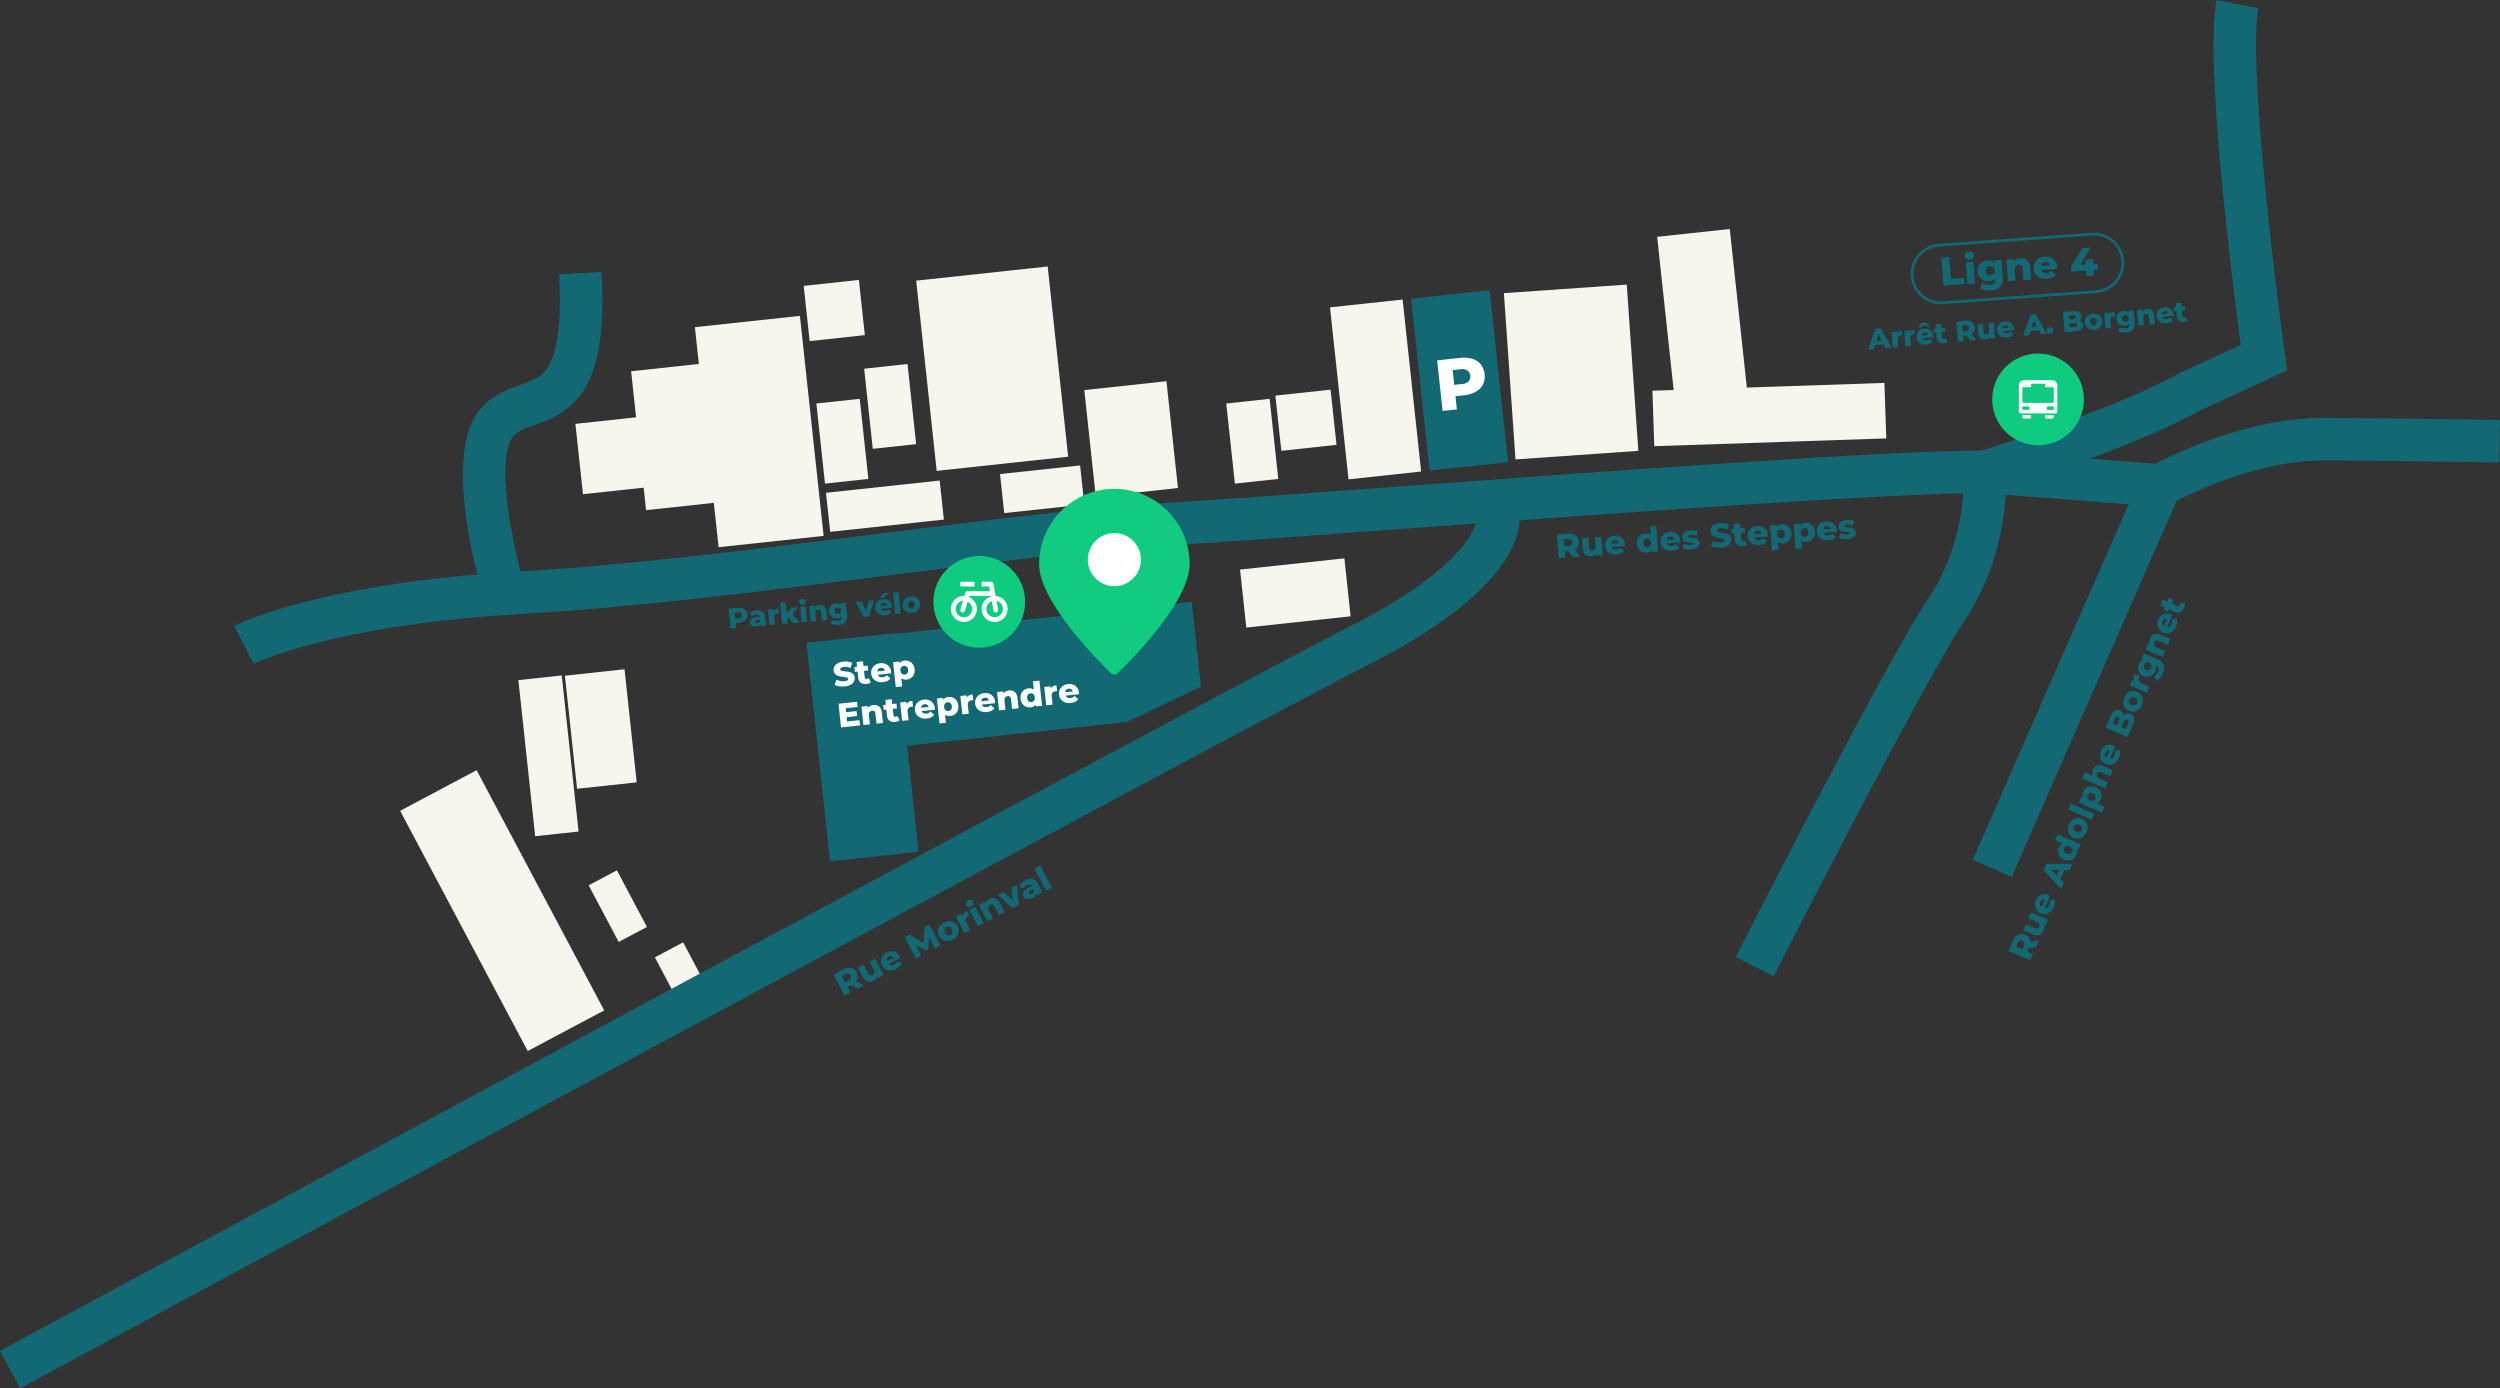 <svg id="Group_26891" data-name="Group 26891" xmlns="http://www.w3.org/2000/svg" xmlns:xlink="http://www.w3.org/1999/xlink" width="870.896" height="483.608" viewBox="0 0 870.896 483.608">
  <rect x="0" y="0" width="870.896" height="483.608" fill="#333333" stroke="none"/>
  <defs>
    <clipPath id="clip-path">
      <rect id="Rectangle_5118" data-name="Rectangle 5118" width="870.896" height="483.608" fill="none"/>
    </clipPath>
  </defs>
  <g id="Group_26890" data-name="Group 26890" clip-path="url(#clip-path)">
    <path id="Path_81395" data-name="Path 81395" d="M549.6,196.728l-.555-8.28,3.773-.253a4.855,4.855,0,0,1,1.989.234,2.832,2.832,0,0,1,1.343.975,2.952,2.952,0,0,1,.553,1.6,2.916,2.916,0,0,1-.334,1.661,2.84,2.84,0,0,1-1.2,1.121,4.882,4.882,0,0,1-1.939.492l-2.484.166.985-1.064.214,3.194Zm2.146-3.08-1.125-1.018,2.341-.156a1.645,1.645,0,0,0,1.08-.392,1.265,1.265,0,0,0-.12-1.781,1.62,1.62,0,0,0-1.122-.251l-2.341.156.979-1.147Zm2.965,2.737-2.26-2.878,2.5-.168,2.272,2.878Z" transform="translate(-6.664 -2.284)" fill="#126873"/>
    <path id="Path_81396" data-name="Path 81396" d="M561.043,196.088a3.114,3.114,0,0,1-1.421-.214,2.183,2.183,0,0,1-1.035-.9,3.549,3.549,0,0,1-.46-1.65l-.24-3.583,2.247-.151.215,3.216a1.652,1.652,0,0,0,.348,1.052.988.988,0,0,0,.81.273,1.23,1.23,0,0,0,.6-.2,1.015,1.015,0,0,0,.4-.52,2.079,2.079,0,0,0,.1-.868l-.209-3.109,2.247-.151.43,6.422-2.128.143-.122-1.81.448.48a2.335,2.335,0,0,1-.893,1.123,2.723,2.723,0,0,1-1.331.441" transform="translate(-6.771 -2.297)" fill="#126873"/>
    <path id="Path_81397" data-name="Path 81397" d="M570,195.489a4.335,4.335,0,0,1-2.023-.3,3.232,3.232,0,0,1-1.391-1.094,3.142,3.142,0,0,1-.581-1.666,3.229,3.229,0,0,1,.341-1.751,3.175,3.175,0,0,1,1.174-1.262,3.8,3.8,0,0,1,1.787-.547,3.721,3.721,0,0,1,1.747.282,3.145,3.145,0,0,1,1.319,1.051,3.331,3.331,0,0,1,.587,1.772c0,.08.008.17.007.274s0,.2,0,.286l-5.075.341-.08-1.184,3.879-.26-.83.39a1.506,1.506,0,0,0-.208-.741,1.253,1.253,0,0,0-.5-.471,1.319,1.319,0,0,0-.709-.131,1.4,1.4,0,0,0-.709.227,1.147,1.147,0,0,0-.435.532,1.741,1.741,0,0,0-.109.773l.024.343a1.639,1.639,0,0,0,.25.805,1.321,1.321,0,0,0,.6.487,1.97,1.97,0,0,0,.887.125,2.219,2.219,0,0,0,.808-.192,2.46,2.46,0,0,0,.632-.464l1.256,1.164a2.958,2.958,0,0,1-1.074.838,4.278,4.278,0,0,1-1.567.372" transform="translate(-6.87 -2.292)" fill="#126873"/>
    <path id="Path_81398" data-name="Path 81398" d="M580.593,194.748a3.178,3.178,0,0,1-1.612-.3,3,3,0,0,1-1.219-1.071,3.92,3.92,0,0,1-.236-3.526,2.982,2.982,0,0,1,1.064-1.223,3.156,3.156,0,0,1,1.559-.515,2.587,2.587,0,0,1,1.42.267,2.227,2.227,0,0,1,.948,1.035,5.062,5.062,0,0,1,.422,1.849,5.314,5.314,0,0,1-.154,1.887,2.1,2.1,0,0,1-.777,1.145,2.685,2.685,0,0,1-1.414.451m.353-1.817a1.329,1.329,0,0,0,.67-.223,1.257,1.257,0,0,0,.443-.558,1.814,1.814,0,0,0,.122-.834,1.791,1.791,0,0,0-.233-.828,1.288,1.288,0,0,0-.514-.478,1.312,1.312,0,0,0-.693-.129,1.337,1.337,0,0,0-.681.222,1.277,1.277,0,0,0-.444.541,1.779,1.779,0,0,0-.121.851,1.8,1.8,0,0,0,.233.811,1.241,1.241,0,0,0,.514.495,1.349,1.349,0,0,0,.7.13m1.52,1.585-.074-1.1-.129-2.118-.261-2.11-.23-3.442,2.246-.15.589,8.776Z" transform="translate(-7.006 -2.253)" fill="#126873"/>
    <path id="Path_81399" data-name="Path 81399" d="M589.53,194.18a4.316,4.316,0,0,1-2.022-.3,3.246,3.246,0,0,1-1.392-1.095,3.139,3.139,0,0,1-.581-1.666,3.244,3.244,0,0,1,.34-1.751,3.2,3.2,0,0,1,1.174-1.261,3.8,3.8,0,0,1,1.788-.546,3.725,3.725,0,0,1,1.747.281,3.132,3.132,0,0,1,1.317,1.051,3.318,3.318,0,0,1,.589,1.772c.005.079.008.171.007.274s0,.2,0,.286l-5.075.34-.08-1.184,3.879-.259-.83.388a1.509,1.509,0,0,0-.208-.741,1.248,1.248,0,0,0-.5-.469,1.309,1.309,0,0,0-.709-.132,1.41,1.41,0,0,0-.709.226,1.155,1.155,0,0,0-.435.533,1.743,1.743,0,0,0-.108.774l.024.344a1.627,1.627,0,0,0,.249.8,1.318,1.318,0,0,0,.6.488,1.959,1.959,0,0,0,.887.124,2.181,2.181,0,0,0,.808-.19,2.508,2.508,0,0,0,.632-.464l1.257,1.163a2.97,2.97,0,0,1-1.074.838,4.294,4.294,0,0,1-1.567.372" transform="translate(-7.107 -2.276)" fill="#126873"/>
    <path id="Path_81400" data-name="Path 81400" d="M596.175,193.735a6.721,6.721,0,0,1-1.6-.082,4.617,4.617,0,0,1-1.28-.391l.559-1.582a4.319,4.319,0,0,0,1.095.367,4.494,4.494,0,0,0,1.194.087,1.72,1.72,0,0,0,.778-.178.375.375,0,0,0,.2-.352.3.3,0,0,0-.218-.258,1.814,1.814,0,0,0-.554-.1c-.23-.012-.478-.028-.746-.045a6.126,6.126,0,0,1-.82-.111,3.012,3.012,0,0,1-.773-.263,1.482,1.482,0,0,1-.575-.521,1.81,1.81,0,0,1-.262-.885,1.773,1.773,0,0,1,.288-1.118,2.458,2.458,0,0,1,1-.834,4.535,4.535,0,0,1,1.689-.4,6.876,6.876,0,0,1,1.376.049,3.914,3.914,0,0,1,1.192.337l-.571,1.583a2.954,2.954,0,0,0-.971-.314,4.41,4.41,0,0,0-.893-.036,1.891,1.891,0,0,0-.8.179.365.365,0,0,0-.222.329.317.317,0,0,0,.234.276,2.053,2.053,0,0,0,.553.118c.223.021.472.041.747.057a6.275,6.275,0,0,1,.82.1,2.621,2.621,0,0,1,.755.265,1.593,1.593,0,0,1,.576.52,1.764,1.764,0,0,1,.267.891,1.7,1.7,0,0,1-.283,1.076,2.4,2.4,0,0,1-1.014.829,4.758,4.758,0,0,1-1.732.4" transform="translate(-7.199 -2.27)" fill="#126873"/>
    <path id="Path_81401" data-name="Path 81401" d="M606.9,193.051a7.547,7.547,0,0,1-1.986-.122,5.13,5.13,0,0,1-1.564-.543L604,190.6a5.555,5.555,0,0,0,1.323.5,4.764,4.764,0,0,0,1.465.132,3,3,0,0,0,.78-.134.9.9,0,0,0,.411-.266.54.54,0,0,0,.111-.376.49.49,0,0,0-.289-.415,2.6,2.6,0,0,0-.7-.225c-.285-.056-.594-.108-.925-.152a9.038,9.038,0,0,1-1.016-.2,3.836,3.836,0,0,1-.953-.375,2.092,2.092,0,0,1-.715-.665,2.165,2.165,0,0,1-.327-1.084,2.352,2.352,0,0,1,.312-1.363,2.785,2.785,0,0,1,1.152-1.051,4.969,4.969,0,0,1,2.01-.5,7.124,7.124,0,0,1,1.616.077,4.725,4.725,0,0,1,1.425.456l-.594,1.775a4.987,4.987,0,0,0-1.2-.407,4.393,4.393,0,0,0-1.134-.079,2.4,2.4,0,0,0-.775.16.928.928,0,0,0-.407.3.574.574,0,0,0-.107.364.5.5,0,0,0,.29.426,2.359,2.359,0,0,0,.692.216c.281.047.592.1.931.145a9.9,9.9,0,0,1,1.018.2,3.961,3.961,0,0,1,.946.365,2.1,2.1,0,0,1,.725.652,2.063,2.063,0,0,1,.334,1.064,2.347,2.347,0,0,1-.319,1.357,2.8,2.8,0,0,1-1.159,1.058,5.021,5.021,0,0,1-2.022.5" transform="translate(-7.321 -2.238)" fill="#126873"/>
    <path id="Path_81402" data-name="Path 81402" d="M610.637,188.127l-.113-1.679,4.648-.312.113,1.68Zm3.845,4.364a2.789,2.789,0,0,1-1.956-.48,2.339,2.339,0,0,1-.81-1.795l-.369-5.511,2.247-.15.367,5.476a.771.771,0,0,0,.219.544.651.651,0,0,0,.5.155,1.2,1.2,0,0,0,.673-.246l.673,1.522a2.121,2.121,0,0,1-.7.339,4.1,4.1,0,0,1-.852.146" transform="translate(-7.41 -2.24)" fill="#126873"/>
    <path id="Path_81403" data-name="Path 81403" d="M620.347,192.114a4.33,4.33,0,0,1-2.022-.3,3.23,3.23,0,0,1-1.392-1.094,3.159,3.159,0,0,1-.581-1.666,3.234,3.234,0,0,1,.342-1.751,3.168,3.168,0,0,1,1.172-1.262,3.805,3.805,0,0,1,1.788-.547,3.726,3.726,0,0,1,1.748.282,3.142,3.142,0,0,1,1.318,1.051,3.333,3.333,0,0,1,.588,1.772c0,.08.008.17.008.274s0,.2,0,.285l-5.075.341-.08-1.184,3.879-.26-.829.388a1.519,1.519,0,0,0-.21-.741,1.248,1.248,0,0,0-.5-.469,1.316,1.316,0,0,0-.708-.131,1.4,1.4,0,0,0-.71.227,1.148,1.148,0,0,0-.435.532,1.771,1.771,0,0,0-.108.773l.024.343a1.647,1.647,0,0,0,.249.805,1.328,1.328,0,0,0,.6.487,1.974,1.974,0,0,0,.887.125,2.214,2.214,0,0,0,.808-.192,2.43,2.43,0,0,0,.633-.464l1.256,1.164a2.953,2.953,0,0,1-1.074.838,4.273,4.273,0,0,1-1.567.372" transform="translate(-7.481 -2.251)" fill="#126873"/>
    <path id="Path_81404" data-name="Path 81404" d="M624.812,194.012l-.584-8.717,2.152-.143.073,1.1.119,2.131.261,2.109.225,3.371Zm3.887-2.459a2.589,2.589,0,0,1-1.421-.267,2.256,2.256,0,0,1-.955-1.035,4.887,4.887,0,0,1-.424-1.826,5.256,5.256,0,0,1,.157-1.9,2.172,2.172,0,0,1,.784-1.146,2.651,2.651,0,0,1,1.413-.456,3.123,3.123,0,0,1,1.619.307,3.042,3.042,0,0,1,1.213,1.077,3.905,3.905,0,0,1,.236,3.519,2.971,2.971,0,0,1-1.059,1.224,3.2,3.2,0,0,1-1.564.508m-.594-1.754a1.316,1.316,0,0,0,.669-.222,1.29,1.29,0,0,0,.45-.553,1.72,1.72,0,0,0,.128-.829,1.765,1.765,0,0,0-.24-.833,1.292,1.292,0,0,0-.521-.482,1.318,1.318,0,0,0-1.81.638,1.764,1.764,0,0,0-.128.858,1.719,1.719,0,0,0,.239.8,1.27,1.27,0,0,0,1.211.619" transform="translate(-7.576 -2.244)" fill="#126873"/>
    <path id="Path_81405" data-name="Path 81405" d="M633.134,193.454l-.584-8.717,2.153-.143.073,1.1.119,2.13.261,2.11.225,3.371ZM637.021,191a2.588,2.588,0,0,1-1.42-.267,2.255,2.255,0,0,1-.955-1.035,4.886,4.886,0,0,1-.424-1.826,5.283,5.283,0,0,1,.157-1.906,2.169,2.169,0,0,1,.784-1.145,2.648,2.648,0,0,1,1.413-.456,3.125,3.125,0,0,1,1.619.306,3.049,3.049,0,0,1,1.212,1.077,3.907,3.907,0,0,1,.236,3.519,2.951,2.951,0,0,1-1.058,1.224,3.206,3.206,0,0,1-1.564.509m-.594-1.754a1.325,1.325,0,0,0,.669-.222,1.3,1.3,0,0,0,.45-.553,1.72,1.72,0,0,0,.128-.829,1.763,1.763,0,0,0-.24-.833,1.291,1.291,0,0,0-.521-.482,1.317,1.317,0,0,0-1.81.638,1.764,1.764,0,0,0-.127.858,1.718,1.718,0,0,0,.239.8,1.286,1.286,0,0,0,.52.488,1.309,1.309,0,0,0,.692.131" transform="translate(-7.678 -2.238)" fill="#126873"/>
    <path id="Path_81406" data-name="Path 81406" d="M644.677,190.484a4.33,4.33,0,0,1-2.022-.3,3.238,3.238,0,0,1-1.392-1.095,3.144,3.144,0,0,1-.581-1.666,3.254,3.254,0,0,1,.34-1.751,3.193,3.193,0,0,1,1.175-1.261,3.789,3.789,0,0,1,1.788-.547,3.725,3.725,0,0,1,1.748.281,3.136,3.136,0,0,1,1.317,1.051,3.322,3.322,0,0,1,.589,1.773c0,.079.008.17.007.273s0,.2-.005.287l-5.074.341-.08-1.184,3.879-.26-.83.388a1.5,1.5,0,0,0-.209-.741,1.242,1.242,0,0,0-.5-.469,1.325,1.325,0,0,0-.708-.132,1.42,1.42,0,0,0-.71.226,1.164,1.164,0,0,0-.435.533,1.759,1.759,0,0,0-.108.775l.024.343a1.642,1.642,0,0,0,.249.8,1.327,1.327,0,0,0,.6.487,1.974,1.974,0,0,0,.887.125,2.2,2.2,0,0,0,.808-.191,2.489,2.489,0,0,0,.633-.464l1.255,1.163a2.979,2.979,0,0,1-1.073.839,4.32,4.32,0,0,1-1.568.372" transform="translate(-7.776 -2.232)" fill="#126873"/>
    <path id="Path_81407" data-name="Path 81407" d="M651.321,190.037a6.711,6.711,0,0,1-1.6-.082,4.566,4.566,0,0,1-1.28-.39l.558-1.582a4.352,4.352,0,0,0,1.1.367,4.489,4.489,0,0,0,1.193.086,1.735,1.735,0,0,0,.778-.177.373.373,0,0,0,.2-.352.3.3,0,0,0-.218-.258,1.776,1.776,0,0,0-.554-.1c-.229-.012-.478-.028-.746-.044a6.31,6.31,0,0,1-.82-.112,2.955,2.955,0,0,1-.773-.263,1.483,1.483,0,0,1-.576-.52,1.813,1.813,0,0,1-.262-.885,1.772,1.772,0,0,1,.287-1.118,2.462,2.462,0,0,1,1-.835,4.542,4.542,0,0,1,1.689-.4,6.8,6.8,0,0,1,1.376.049,3.935,3.935,0,0,1,1.192.336l-.57,1.584a2.948,2.948,0,0,0-.972-.315,4.481,4.481,0,0,0-.893-.036,1.89,1.89,0,0,0-.8.179c-.156.095-.23.2-.222.329a.317.317,0,0,0,.234.276,2.1,2.1,0,0,0,.554.119c.222.02.472.04.746.056a6.224,6.224,0,0,1,.82.1,2.62,2.62,0,0,1,.755.265,1.6,1.6,0,0,1,.576.521,1.748,1.748,0,0,1,.268.89,1.708,1.708,0,0,1-.285,1.077,2.417,2.417,0,0,1-1.013.829,4.758,4.758,0,0,1-1.732.4" transform="translate(-7.869 -2.226)" fill="#126873"/>
    <path id="Path_81408" data-name="Path 81408" d="M658.782,123.189l2.462-7.259,1.945-.173,3.716,6.71-2.057.183-2.95-5.8.777-.069-1.88,6.231Zm1.565-1.517.38-1.492,3.413-.3.636,1.4Z" transform="translate(-7.996 -1.405)" fill="#126873"/>
    <path id="Path_81409" data-name="Path 81409" d="M667.471,122.435l-.481-5.418,1.817-.161.14,1.586-.318-.425a1.826,1.826,0,0,1,.7-.987,2.567,2.567,0,0,1,1.275-.425l.153,1.716a2.139,2.139,0,0,0-.232,0c-.068,0-.134.008-.2.014a1.381,1.381,0,0,0-.911.4,1.3,1.3,0,0,0-.268,1.054l.222,2.485Z" transform="translate(-8.095 -1.415)" fill="#126873"/>
    <path id="Path_81410" data-name="Path 81410" d="M671.948,122.038l-.482-5.418,1.817-.162.14,1.586-.318-.424a1.825,1.825,0,0,1,.7-.987,2.563,2.563,0,0,1,1.274-.425l.152,1.716a2.1,2.1,0,0,0-.231,0c-.067,0-.133.007-.2.013a1.385,1.385,0,0,0-.911.4,1.3,1.3,0,0,0-.268,1.054l.221,2.485Z" transform="translate(-8.15 -1.41)" fill="#126873"/>
    <path id="Path_81411" data-name="Path 81411" d="M679.274,121.45a3.69,3.69,0,0,1-1.715-.214,2.737,2.737,0,0,1-1.2-.9,2.666,2.666,0,0,1-.522-1.4,2.757,2.757,0,0,1,.255-1.486,2.7,2.7,0,0,1,.97-1.088,3.225,3.225,0,0,1,1.5-.5,3.153,3.153,0,0,1,1.481.205,2.663,2.663,0,0,1,1.133.864,2.792,2.792,0,0,1,.531,1.487c.006.066.009.144.01.231s0,.167,0,.241l-4.281.38-.089-1,3.275-.291-.694.343a1.26,1.26,0,0,0-.191-.621,1.079,1.079,0,0,0-.432-.389,1.124,1.124,0,0,0-.6-.1,1.2,1.2,0,0,0-.595.2,1,1,0,0,0-.358.459,1.479,1.479,0,0,0-.077.656l.027.289a1.381,1.381,0,0,0,.224.675,1.125,1.125,0,0,0,.515.4,1.643,1.643,0,0,0,.751.089,1.833,1.833,0,0,0,.681-.176,2.055,2.055,0,0,0,.526-.4l1.082.96a2.5,2.5,0,0,1-.891.728,3.636,3.636,0,0,1-1.317.343m-2.9-5.937,1.164-1.623,1.636-.145,1.431,1.392-1.266.113-1.507-1.113,1.1-.1-1.287,1.361Z" transform="translate(-8.203 -1.381)" fill="#126873"/>
    <path id="Path_81412" data-name="Path 81412" d="M682,117.309l-.126-1.418,3.922-.349.127,1.417Zm3.329,3.616a2.367,2.367,0,0,1-1.664-.369,1.981,1.981,0,0,1-.716-1.5l-.413-4.65,1.9-.169.411,4.62a.652.652,0,0,0,.2.455.543.543,0,0,0,.428.122,1.009,1.009,0,0,0,.564-.22l.6,1.274a1.8,1.8,0,0,1-.582.3,3.43,3.43,0,0,1-.716.138" transform="translate(-8.276 -1.387)" fill="#126873"/>
    <path id="Path_81413" data-name="Path 81413" d="M690.462,120.372l-.621-6.986,3.183-.283a4.1,4.1,0,0,1,1.685.162,2.388,2.388,0,0,1,1.151.8,2.492,2.492,0,0,1,.5,1.339,2.466,2.466,0,0,1-.252,1.411,2.393,2.393,0,0,1-.995.97,4.155,4.155,0,0,1-1.631.45l-2.1.186.814-.917.24,2.695Zm1.755-2.641-.968-.839,1.976-.176a1.386,1.386,0,0,0,.9-.353,1.069,1.069,0,0,0-.134-1.5,1.371,1.371,0,0,0-.952-.192l-1.976.176.806-.987Zm2.555,2.257-1.961-2.391,2.105-.187,1.973,2.39Z" transform="translate(-8.373 -1.373)" fill="#126873"/>
    <path id="Path_81414" data-name="Path 81414" d="M700.12,119.621a2.64,2.64,0,0,1-1.205-.154,1.845,1.845,0,0,1-.89-.74,2.992,2.992,0,0,1-.42-1.387l-.269-3.023,1.9-.168.241,2.715a1.4,1.4,0,0,0,.314.882.83.83,0,0,0,.688.214,1.032,1.032,0,0,0,.5-.176.858.858,0,0,0,.328-.447,1.766,1.766,0,0,0,.065-.735l-.234-2.624,1.9-.169.483,5.419-1.8.16-.135-1.527.387.4a1.982,1.982,0,0,1-.733.966,2.3,2.3,0,0,1-1.117.4" transform="translate(-8.464 -1.381)" fill="#126873"/>
    <path id="Path_81415" data-name="Path 81415" d="M707.679,118.95a3.671,3.671,0,0,1-1.714-.214,2.735,2.735,0,0,1-1.2-.9,2.659,2.659,0,0,1-.523-1.4,2.764,2.764,0,0,1,.255-1.486,2.713,2.713,0,0,1,.971-1.088,3.2,3.2,0,0,1,1.5-.495,3.15,3.15,0,0,1,1.482.205,2.658,2.658,0,0,1,1.132.864,2.8,2.8,0,0,1,.531,1.486c.006.066.009.144.01.231s0,.167,0,.241l-4.281.381-.089-1,3.274-.291-.693.344a1.274,1.274,0,0,0-.191-.622,1.074,1.074,0,0,0-.433-.389,1.11,1.11,0,0,0-.6-.1,1.181,1.181,0,0,0-.6.2.972.972,0,0,0-.356.459,1.448,1.448,0,0,0-.078.656l.026.289a1.386,1.386,0,0,0,.225.674,1.112,1.112,0,0,0,.515.4,1.646,1.646,0,0,0,.752.089,1.847,1.847,0,0,0,.679-.175,2.112,2.112,0,0,0,.527-.405l1.081.96a2.487,2.487,0,0,1-.89.727,3.63,3.63,0,0,1-1.317.344" transform="translate(-8.547 -1.376)" fill="#126873"/>
    <path id="Path_81416" data-name="Path 81416" d="M713.5,118.322l2.462-7.259,1.945-.173,3.716,6.711-2.057.182-2.951-5.8.778-.069-1.88,6.232Zm1.564-1.517.38-1.492,3.413-.3.636,1.4Z" transform="translate(-8.66 -1.346)" fill="#126873"/>
    <path id="Path_81417" data-name="Path 81417" d="M723,117.63a1.138,1.138,0,0,1-.837-.242,1.088,1.088,0,0,1-.4-.793,1.052,1.052,0,0,1,.258-.834,1.236,1.236,0,0,1,1.617-.143,1.043,1.043,0,0,1,.4.774,1.09,1.09,0,0,1-.256.852,1.129,1.129,0,0,1-.78.386" transform="translate(-8.76 -1.4)" fill="#126873"/>
    <path id="Path_81418" data-name="Path 81418" d="M728.088,117.025l-.62-6.985,3.551-.316a3.461,3.461,0,0,1,2.112.325,1.576,1.576,0,0,1,.8,1.257,1.643,1.643,0,0,1-.2.973,1.839,1.839,0,0,1-.742.709,2.962,2.962,0,0,1-1.2.338l.147-.495a3.429,3.429,0,0,1,1.3.109,1.9,1.9,0,0,1,.916.579,1.734,1.734,0,0,1,.4,1,1.626,1.626,0,0,1-.608,1.472,3.784,3.784,0,0,1-2.1.7Zm1.82-1.6,1.657-.147a1.42,1.42,0,0,0,.762-.245.68.68,0,0,0-.094-1.068,1.416,1.416,0,0,0-.794-.106l-1.8.159-.122-1.366,1.5-.132a1.347,1.347,0,0,0,.733-.237.568.568,0,0,0,.2-.521.575.575,0,0,0-.3-.492,1.38,1.38,0,0,0-.762-.1l-1.358.122Z" transform="translate(-8.83 -1.331)" fill="#126873"/>
    <path id="Path_81419" data-name="Path 81419" d="M738.478,116.209a3.375,3.375,0,0,1-1.608-.216,2.761,2.761,0,0,1-1.172-.9,2.858,2.858,0,0,1-.257-2.892,2.733,2.733,0,0,1,.994-1.09,3.652,3.652,0,0,1,3.159-.281,2.738,2.738,0,0,1,1.175.895,2.864,2.864,0,0,1,.258,2.893,2.755,2.755,0,0,1-1,1.091,3.386,3.386,0,0,1-1.55.5m-.134-1.506a1.117,1.117,0,0,0,.56-.2,1.082,1.082,0,0,0,.37-.481,1.492,1.492,0,0,0,.093-.717,1.411,1.411,0,0,0-.217-.685,1.093,1.093,0,0,0-.448-.393,1.178,1.178,0,0,0-1.147.1,1.122,1.122,0,0,0-.371.465,1.446,1.446,0,0,0-.093.712,1.513,1.513,0,0,0,.217.69,1.073,1.073,0,0,0,.449.408,1.1,1.1,0,0,0,.587.1" transform="translate(-8.923 -1.342)" fill="#126873"/>
    <path id="Path_81420" data-name="Path 81420" d="M742.483,115.763,742,110.345l1.817-.161.14,1.586-.318-.425a1.825,1.825,0,0,1,.7-.987,2.56,2.56,0,0,1,1.274-.425l.152,1.716a2.1,2.1,0,0,0-.231,0c-.067,0-.133.007-.2.014a1.379,1.379,0,0,0-.911.4,1.3,1.3,0,0,0-.269,1.054l.221,2.485Z" transform="translate(-9.006 -1.334)" fill="#126873"/>
    <path id="Path_81421" data-name="Path 81421" d="M749.24,114.879a2.744,2.744,0,0,1-1.342-.207,2.556,2.556,0,0,1-1.05-.822,2.828,2.828,0,0,1-.245-2.769,2.521,2.521,0,0,1,.887-.994,2.771,2.771,0,0,1,1.284-.437,2.378,2.378,0,0,1,1.212.173,1.8,1.8,0,0,1,.821.8,4.385,4.385,0,0,1,.26,2.943,1.778,1.778,0,0,1-.665.929,2.368,2.368,0,0,1-1.163.385m.543,2.275a6.068,6.068,0,0,1-1.5-.047,3.543,3.543,0,0,1-1.245-.422l.571-1.378a2.694,2.694,0,0,0,.88.339,3.373,3.373,0,0,0,1.008.065,1.506,1.506,0,0,0,1.062-.43,1.319,1.319,0,0,0,.248-1l-.056-.63-.035-1.535-.135-1.517-.09-1.007,1.8-.16.393,4.431a2.919,2.919,0,0,1-.62,2.348,3.408,3.408,0,0,1-2.275.946m-.218-3.822a1.277,1.277,0,0,0,.6-.194,1.1,1.1,0,0,0,.379-.427,1.07,1.07,0,0,0,.1-.593,1.086,1.086,0,0,0-.205-.565,1.07,1.07,0,0,0-.449-.348,1.3,1.3,0,0,0-.62-.079,1.318,1.318,0,0,0-.592.187,1.079,1.079,0,0,0-.39.423,1.138,1.138,0,0,0,.1,1.158,1.127,1.127,0,0,0,.458.352,1.3,1.3,0,0,0,.617.086" transform="translate(-9.059 -1.328)" fill="#126873"/>
    <path id="Path_81422" data-name="Path 81422" d="M757.114,108.91a2.481,2.481,0,0,1,1.161.158,1.9,1.9,0,0,1,.873.717,2.8,2.8,0,0,1,.415,1.341l.276,3.094-1.907.17-.247-2.784a1.267,1.267,0,0,0-.309-.823.8.8,0,0,0-.657-.207,1.171,1.171,0,0,0-.547.183.943.943,0,0,0-.353.449,1.673,1.673,0,0,0-.074.752l.233,2.6-1.9.169-.483-5.419,1.817-.162.138,1.548-.4-.419a2.149,2.149,0,0,1,.77-.958,2.449,2.449,0,0,1,1.19-.412" transform="translate(-9.147 -1.322)" fill="#126873"/>
    <path id="Path_81423" data-name="Path 81423" d="M763.963,113.943a3.66,3.66,0,0,1-1.714-.214,2.732,2.732,0,0,1-1.2-.9,2.653,2.653,0,0,1-.523-1.4,2.77,2.77,0,0,1,.256-1.487,2.708,2.708,0,0,1,.97-1.087,3.2,3.2,0,0,1,1.5-.5,3.141,3.141,0,0,1,1.481.206,2.647,2.647,0,0,1,1.134.863,2.807,2.807,0,0,1,.53,1.487c.006.066.009.143.01.231s0,.167,0,.24l-4.28.381-.089-1,3.273-.291-.693.345a1.276,1.276,0,0,0-.19-.623,1.087,1.087,0,0,0-.433-.389,1.124,1.124,0,0,0-.6-.1,1.178,1.178,0,0,0-.6.2.979.979,0,0,0-.356.458,1.45,1.45,0,0,0-.077.656l.026.289a1.372,1.372,0,0,0,.225.674,1.111,1.111,0,0,0,.514.4,1.646,1.646,0,0,0,.752.089,1.856,1.856,0,0,0,.679-.176,2.068,2.068,0,0,0,.527-.405l1.081.96a2.486,2.486,0,0,1-.89.728,3.621,3.621,0,0,1-1.318.343" transform="translate(-9.231 -1.315)" fill="#126873"/>
    <path id="Path_81424" data-name="Path 81424" d="M766.684,109.776l-.126-1.418,3.922-.348.126,1.417Zm3.329,3.616a2.37,2.37,0,0,1-1.665-.369,1.98,1.98,0,0,1-.715-1.5l-.413-4.65,1.9-.168.411,4.62a.65.65,0,0,0,.2.454.546.546,0,0,0,.43.122,1.007,1.007,0,0,0,.562-.22l.6,1.275a1.8,1.8,0,0,1-.581.3,3.3,3.3,0,0,1-.716.138" transform="translate(-9.304 -1.295)" fill="#126873"/>
    <path id="Path_81425" data-name="Path 81425" d="M715.868,338.531l-7.608-3.314,1.51-3.466a4.819,4.819,0,0,1,1.123-1.658,2.842,2.842,0,0,1,1.482-.745,2.967,2.967,0,0,1,1.671.243,2.912,2.912,0,0,1,1.322,1.061,2.832,2.832,0,0,1,.443,1.584,4.869,4.869,0,0,1-.455,1.948l-.994,2.282-.491-1.364,2.935,1.278Zm-1.747-3.32-1.421.531.936-2.152a1.64,1.64,0,0,0,.147-1.139,1.268,1.268,0,0,0-1.636-.713,1.618,1.618,0,0,0-.739.882l-.937,2.151-.567-1.4Zm3.792-1.375-3.595.684,1-2.293,3.6-.694Z" transform="translate(-8.596 -3.997)" fill="#126873"/>
    <path id="Path_81426" data-name="Path 81426" d="M720.564,328.07a3.118,3.118,0,0,1-.844,1.166,2.2,2.2,0,0,1-1.273.5,3.581,3.581,0,0,1-1.678-.349l-3.292-1.434.9-2.066,2.957,1.287a1.648,1.648,0,0,0,1.094.173.981.981,0,0,0,.614-.592,1.236,1.236,0,0,0,.1-.621,1.017,1.017,0,0,0-.279-.594,2.094,2.094,0,0,0-.726-.485l-2.858-1.245.9-2.064,5.9,2.569-.851,1.956-1.664-.725.633-.177a2.346,2.346,0,0,1,.587,1.312,2.721,2.721,0,0,1-.222,1.383" transform="translate(-8.66 -3.905)" fill="#126873"/>
    <path id="Path_81427" data-name="Path 81427" d="M724.161,319.851a4.348,4.348,0,0,1-1.194,1.659,3.249,3.249,0,0,1-1.613.734,3.147,3.147,0,0,1-1.746-.252,3.247,3.247,0,0,1-1.4-1.106,3.19,3.19,0,0,1-.58-1.623,3.8,3.8,0,0,1,.336-1.839A3.715,3.715,0,0,1,719.018,316a3.126,3.126,0,0,1,1.54-.688,3.324,3.324,0,0,1,1.844.293c.072.032.153.07.246.12s.174.094.251.136l-2.031,4.662-1.088-.474,1.553-3.564-.036.916a1.509,1.509,0,0,0-.754-.155,1.248,1.248,0,0,0-.648.229,1.328,1.328,0,0,0-.444.57,1.43,1.43,0,0,0-.125.734,1.156,1.156,0,0,0,.276.63,1.716,1.716,0,0,0,.635.452l.317.137a1.613,1.613,0,0,0,.828.146,1.3,1.3,0,0,0,.707-.305,1.965,1.965,0,0,0,.52-.73,2.161,2.161,0,0,0,.2-.805,2.444,2.444,0,0,0-.122-.777l1.611-.578a2.964,2.964,0,0,1,.251,1.339,4.328,4.328,0,0,1-.39,1.562" transform="translate(-8.71 -3.827)" fill="#126873"/>
    <path id="Path_81428" data-name="Path 81428" d="M726.813,313.451l-6.146-6.672.924-2.119,9.075-.054-.976,2.238-7.7-.223.369-.85,5.409,5.486Zm-.689-2.485-1.336-1.241,1.62-3.716,1.818.131Z" transform="translate(-8.747 -3.697)" fill="#126873"/>
    <path id="Path_81429" data-name="Path 81429" d="M732.807,299.676l-1.012-.44-1.939-.858-1.994-.74L724.7,296.26l.9-2.064,8.064,3.513Zm-.654,1.769a3.18,3.18,0,0,1-1.01,1.294,2.976,2.976,0,0,1-1.51.589,3.917,3.917,0,0,1-3.238-1.41,2.99,2.99,0,0,1-.6-1.508,3.159,3.159,0,0,1,.261-1.62,2.592,2.592,0,0,1,.889-1.138,2.222,2.222,0,0,1,1.355-.367,5.066,5.066,0,0,1,1.836.477,5.345,5.345,0,0,1,1.605,1,2.109,2.109,0,0,1,.66,1.218,2.707,2.707,0,0,1-.249,1.462M730.7,300.3a1.306,1.306,0,0,0,.11-.7,1.253,1.253,0,0,0-.292-.651,1.8,1.8,0,0,0-.684-.492,1.758,1.758,0,0,0-.843-.173,1.259,1.259,0,0,0-.659.236,1.313,1.313,0,0,0-.436.554,1.34,1.34,0,0,0-.114.706,1.261,1.261,0,0,0,.276.644,1.762,1.762,0,0,0,.7.5,1.787,1.787,0,0,0,.826.166,1.235,1.235,0,0,0,.676-.229,1.342,1.342,0,0,0,.44-.565" transform="translate(-8.796 -3.571)" fill="#126873"/>
    <path id="Path_81430" data-name="Path 81430" d="M735.684,293.4a4.025,4.025,0,0,1-1.14,1.547,3.266,3.266,0,0,1-1.594.708,3.392,3.392,0,0,1-3.152-1.374,3.251,3.251,0,0,1-.568-1.65,4.343,4.343,0,0,1,1.5-3.44,3.253,3.253,0,0,1,1.6-.714,3.389,3.389,0,0,1,3.152,1.374,3.253,3.253,0,0,1,.565,1.656,4.053,4.053,0,0,1-.359,1.893m-1.642-.715a1.315,1.315,0,0,0,.11-.7,1.3,1.3,0,0,0-.29-.657,1.79,1.79,0,0,0-.691-.5,1.713,1.713,0,0,0-.835-.162,1.324,1.324,0,0,0-.933,2.141,1.7,1.7,0,0,0,.687.5,1.768,1.768,0,0,0,.841.164,1.3,1.3,0,0,0,.678-.233,1.342,1.342,0,0,0,.435-.555" transform="translate(-8.851 -3.501)" fill="#126873"/>
    <rect id="Rectangle_5089" data-name="Rectangle 5089" width="2.251" height="8.797" transform="translate(720.535 282.06) rotate(-66.463)" fill="#126873"/>
    <path id="Path_81431" data-name="Path 81431" d="M741.088,286.456l-8.01-3.488.862-1.977,1.009.44,1.948.873,1.993.74,3.1,1.348Zm-.4-4.581a2.588,2.588,0,0,1-.89,1.138,2.254,2.254,0,0,1-1.358.371,4.86,4.86,0,0,1-1.817-.461,5.267,5.267,0,0,1-1.619-1.016,2.159,2.159,0,0,1-.656-1.223,2.649,2.649,0,0,1,.243-1.465,3.128,3.128,0,0,1,1.017-1.3,3.066,3.066,0,0,1,1.514-.582,3.915,3.915,0,0,1,3.234,1.409,2.986,2.986,0,0,1,.6,1.5,3.215,3.215,0,0,1-.268,1.622m-1.831-.281a1.306,1.306,0,0,0,.11-.7,1.291,1.291,0,0,0-.284-.654,1.709,1.709,0,0,0-.677-.495,1.752,1.752,0,0,0-.851-.171,1.3,1.3,0,0,0-.667.24,1.393,1.393,0,0,0-.544,1.25,1.3,1.3,0,0,0,.279.652,1.745,1.745,0,0,0,.7.508,1.71,1.71,0,0,0,.824.157,1.3,1.3,0,0,0,.673-.237,1.323,1.323,0,0,0,.434-.554" transform="translate(-8.898 -3.366)" fill="#126873"/>
    <path id="Path_81432" data-name="Path 81432" d="M737.955,271.444a2.944,2.944,0,0,1,.822-1.116,2.25,2.25,0,0,1,1.24-.5,3.327,3.327,0,0,1,1.629.328l3.369,1.468-.9,2.076-3.032-1.321a1.492,1.492,0,0,0-1.029-.144.957.957,0,0,0-.589.565,1.359,1.359,0,0,0-.118.672,1.09,1.09,0,0,0,.267.621,1.971,1.971,0,0,0,.737.5l2.836,1.235-.9,2.065-8.064-3.512.9-2.065,3.847,1.675-.7.265a2.56,2.56,0,0,1-.559-1.343,2.885,2.885,0,0,1,.247-1.47" transform="translate(-8.911 -3.275)" fill="#126873"/>
    <path id="Path_81433" data-name="Path 81433" d="M747.1,267.187a4.356,4.356,0,0,1-1.2,1.66,3.254,3.254,0,0,1-1.613.733,3.143,3.143,0,0,1-1.745-.251,3.251,3.251,0,0,1-1.4-1.107,3.2,3.2,0,0,1-.58-1.622,3.8,3.8,0,0,1,.336-1.839,3.73,3.73,0,0,1,1.053-1.423,3.13,3.13,0,0,1,1.54-.687,3.321,3.321,0,0,1,1.844.292c.072.032.154.072.246.12s.175.095.251.136l-2.031,4.662-1.088-.474,1.554-3.563-.037.915a1.521,1.521,0,0,0-.754-.155,1.251,1.251,0,0,0-.649.229,1.333,1.333,0,0,0-.444.571,1.417,1.417,0,0,0-.125.733,1.162,1.162,0,0,0,.276.631,1.715,1.715,0,0,0,.636.451l.316.137a1.639,1.639,0,0,0,.828.148,1.311,1.311,0,0,0,.707-.307,1.931,1.931,0,0,0,.52-.73,2.14,2.14,0,0,0,.2-.8,2.506,2.506,0,0,0-.122-.778l1.611-.579a2.985,2.985,0,0,1,.25,1.339,4.326,4.326,0,0,1-.389,1.562" transform="translate(-8.988 -3.187)" fill="#126873"/>
    <path id="Path_81434" data-name="Path 81434" d="M750.144,259.846l-7.609-3.313,1.686-3.869a4.075,4.075,0,0,1,1.534-2.01,1.872,1.872,0,0,1,1.756-.113,1.951,1.951,0,0,1,.9.754,2.188,2.188,0,0,1,.317,1.174,3.584,3.584,0,0,1-.327,1.433l-.433-.433a4.025,4.025,0,0,1,.852-1.29,2.241,2.241,0,0,1,1.119-.624,2.052,2.052,0,0,1,1.264.156,1.922,1.922,0,0,1,1.184,1.466,4.456,4.456,0,0,1-.466,2.582Zm-.631-2.8.786-1.8a1.688,1.688,0,0,0,.18-.932.716.716,0,0,0-.459-.536.706.706,0,0,0-.7.031,1.666,1.666,0,0,0-.56.764l-.852,1.957-1.49-.65.71-1.63a1.594,1.594,0,0,0,.171-.894.671.671,0,0,0-.425-.51.681.681,0,0,0-.679.029,1.617,1.617,0,0,0-.534.737l-.644,1.478Z" transform="translate(-9.012 -3.039)" fill="#126873"/>
    <path id="Path_81435" data-name="Path 81435" d="M755.2,248.6a3.981,3.981,0,0,1-1.14,1.545,3.248,3.248,0,0,1-1.593.708,3.157,3.157,0,0,1-1.758-.255,3.2,3.2,0,0,1-1.395-1.118,3.252,3.252,0,0,1-.567-1.65,4.333,4.333,0,0,1,1.5-3.44,3.244,3.244,0,0,1,1.6-.714,3.395,3.395,0,0,1,3.151,1.373,3.244,3.244,0,0,1,.565,1.656,4.031,4.031,0,0,1-.359,1.895m-1.642-.716a1.26,1.26,0,0,0-.18-1.351,1.782,1.782,0,0,0-.692-.5,1.68,1.68,0,0,0-.835-.162,1.3,1.3,0,0,0-.661.242,1.39,1.39,0,0,0-.544,1.25,1.292,1.292,0,0,0,.274.648,1.677,1.677,0,0,0,.687.5,1.744,1.744,0,0,0,.84.165,1.282,1.282,0,0,0,.679-.233,1.332,1.332,0,0,0,.434-.555" transform="translate(-9.088 -2.957)" fill="#126873"/>
    <path id="Path_81436" data-name="Path 81436" d="M756.992,244.2l-5.9-2.57.862-1.978,1.728.753-.621.091a2.16,2.16,0,0,1-.627-1.289,3.033,3.033,0,0,1,.281-1.565l1.87.815a2.454,2.454,0,0,0-.137.238c-.034.07-.067.142-.1.215a1.628,1.628,0,0,0-.1,1.17,1.54,1.54,0,0,0,.944.877l2.706,1.178Z" transform="translate(-9.116 -2.884)" fill="#126873"/>
    <path id="Path_81437" data-name="Path 81437" d="M759.914,236.659a3.223,3.223,0,0,1-.976,1.275,2.97,2.97,0,0,1-3.126.365,3.079,3.079,0,0,1-1.339-1.055,2.953,2.953,0,0,1-.529-1.486,3.271,3.271,0,0,1,.276-1.58,2.79,2.79,0,0,1,.867-1.161,2.1,2.1,0,0,1,1.292-.4,5.21,5.21,0,0,1,3.207,1.4,2.1,2.1,0,0,1,.587,1.218,2.794,2.794,0,0,1-.259,1.426m2.672.724a7.14,7.14,0,0,1-.9,1.534,4.172,4.172,0,0,1-1.143,1.054l-1.107-1.376a3.19,3.19,0,0,0,.851-.721,3.97,3.97,0,0,0,.639-1.009,1.79,1.79,0,0,0,.155-1.349,1.574,1.574,0,0,0-.9-.825l-.685-.3-1.616-.833-1.651-.72-1.1-.477.851-1.957,4.825,2.1a3.456,3.456,0,0,1,2.087,1.976,4.028,4.028,0,0,1-.305,2.9m-4.1-1.938a1.526,1.526,0,0,0,.137-.73,1.282,1.282,0,0,0-.228-.636,1.268,1.268,0,0,0-.557-.443,1.248,1.248,0,0,0-.7-.1,1.223,1.223,0,0,0-.615.268,1.7,1.7,0,0,0-.575,1.32,1.27,1.27,0,0,0,.216.644,1.346,1.346,0,0,0,1.262.55,1.329,1.329,0,0,0,.624-.278,1.51,1.51,0,0,0,.439-.591" transform="translate(-9.151 -2.797)" fill="#126873"/>
    <path id="Path_81438" data-name="Path 81438" d="M758.166,225.106a2.925,2.925,0,0,1,.823-1.115,2.246,2.246,0,0,1,1.239-.5,3.332,3.332,0,0,1,1.63.328l3.368,1.468-.9,2.076-3.033-1.321a1.492,1.492,0,0,0-1.029-.144.955.955,0,0,0-.589.565,1.367,1.367,0,0,0-.119.673,1.1,1.1,0,0,0,.267.62,1.985,1.985,0,0,0,.737.5l2.837,1.235-.9,2.065-5.9-2.569.861-1.978,1.682.733-.658.178a2.543,2.543,0,0,1-.56-1.342,2.907,2.907,0,0,1,.246-1.471" transform="translate(-9.183 -2.712)" fill="#126873"/>
    <path id="Path_81439" data-name="Path 81439" d="M767.287,220.849a4.345,4.345,0,0,1-1.2,1.66,3.237,3.237,0,0,1-1.612.733,3.138,3.138,0,0,1-1.746-.251,3.256,3.256,0,0,1-1.4-1.106,3.2,3.2,0,0,1-.579-1.623,3.791,3.791,0,0,1,.336-1.839A3.716,3.716,0,0,1,762.144,217a3.117,3.117,0,0,1,1.54-.688,3.322,3.322,0,0,1,1.844.292c.071.032.153.072.245.12l.252.136-2.031,4.664-1.088-.475,1.553-3.564-.036.915a1.521,1.521,0,0,0-.754-.154,1.246,1.246,0,0,0-.648.228,1.334,1.334,0,0,0-.445.571,1.414,1.414,0,0,0-.124.733,1.158,1.158,0,0,0,.275.631,1.719,1.719,0,0,0,.636.451l.317.137a1.636,1.636,0,0,0,.828.148,1.3,1.3,0,0,0,.707-.307,1.96,1.96,0,0,0,.52-.728,2.172,2.172,0,0,0,.2-.805,2.486,2.486,0,0,0-.122-.778l1.611-.579a2.975,2.975,0,0,1,.25,1.339,4.29,4.29,0,0,1-.389,1.562" transform="translate(-9.233 -2.625)" fill="#126873"/>
    <path id="Path_81440" data-name="Path 81440" d="M770.134,214.274a2.788,2.788,0,0,1-1.326,1.515,2.335,2.335,0,0,1-1.965-.1l-5.065-2.206.9-2.066,5.032,2.191a.763.763,0,0,0,.584.054.642.642,0,0,0,.37-.374,1.2,1.2,0,0,0,.09-.711l1.662.1a2.119,2.119,0,0,1-.02.774,4.055,4.055,0,0,1-.262.824m-5.643,1.407-1.543-.672,1.86-4.27,1.544.673Z" transform="translate(-9.246 -2.558)" fill="#126873"/>
    <path id="Path_81441" data-name="Path 81441" d="M297.76,350.955l-3.83-7.364,3.356-1.745a4.835,4.835,0,0,1,1.915-.582,2.817,2.817,0,0,1,1.62.353,2.963,2.963,0,0,1,1.147,1.241,2.9,2.9,0,0,1,.36,1.657,2.83,2.83,0,0,1-.651,1.508,4.9,4.9,0,0,1-1.579,1.229l-2.209,1.149.476-1.371,1.477,2.84Zm.732-3.682-1.439-.481,2.082-1.084a1.638,1.638,0,0,0,.831-.791,1.138,1.138,0,0,0-.09-.97,1.126,1.126,0,0,0-.734-.613,1.624,1.624,0,0,0-1.129.219l-2.081,1.083.438-1.443Zm3.812,1.318-3.224-1.731,2.219-1.154,3.235,1.725Z" transform="translate(-3.568 -4.142)" fill="#126873"/>
    <path id="Path_81442" data-name="Path 81442" d="M307.99,345.769a3.14,3.14,0,0,1-1.388.375,2.179,2.179,0,0,1-1.309-.409,3.553,3.553,0,0,1-1.084-1.328l-1.658-3.186,2-1.039,1.487,2.861a1.65,1.65,0,0,0,.742.822.978.978,0,0,0,.852-.074,1.214,1.214,0,0,0,.468-.418,1.03,1.03,0,0,0,.159-.636A2.1,2.1,0,0,0,308,341.9l-1.438-2.767,2-1.039,2.97,5.712-1.892.984-.838-1.609.6.26a2.363,2.363,0,0,1-.367,1.388,2.73,2.73,0,0,1-1.043.936" transform="translate(-3.672 -4.104)" fill="#126873"/>
    <path id="Path_81443" data-name="Path 81443" d="M315.965,341.639a4.354,4.354,0,0,1-1.972.537,3.248,3.248,0,0,1-1.715-.445,3.148,3.148,0,0,1-1.2-1.293,3.241,3.241,0,0,1-.392-1.741,3.189,3.189,0,0,1,.57-1.626,3.788,3.788,0,0,1,1.419-1.218,3.706,3.706,0,0,1,1.713-.444,3.126,3.126,0,0,1,1.629.435,3.313,3.313,0,0,1,1.25,1.387c.037.07.076.152.117.248l.11.264-4.512,2.346-.547-1.052,3.449-1.794-.6.688a1.5,1.5,0,0,0-.489-.595,1.259,1.259,0,0,0-.648-.229,1.327,1.327,0,0,0-.7.164,1.422,1.422,0,0,0-.558.492,1.161,1.161,0,0,0-.185.664,1.739,1.739,0,0,0,.211.751l.159.305a1.634,1.634,0,0,0,.551.636,1.3,1.3,0,0,0,.743.206,1.933,1.933,0,0,0,.863-.241,2.165,2.165,0,0,0,.663-.5,2.482,2.482,0,0,0,.394-.681l1.616.563a2.949,2.949,0,0,1-.647,1.2,4.354,4.354,0,0,1-1.285.97" transform="translate(-3.771 -4.071)" fill="#126873"/>
    <path id="Path_81444" data-name="Path 81444" d="M322.938,337.831l-3.83-7.363,1.714-.891L326.466,333l-.9.471.371-6.554,1.715-.891,3.84,7.357-1.914,1-2.334-4.437.326-.17-.282,4.876-.926.482-4.219-2.536.4-.208,2.314,4.449Z" transform="translate(-3.873 -3.957)" fill="#126873"/>
    <path id="Path_81445" data-name="Path 81445" d="M335.918,331.259a3.987,3.987,0,0,1-1.86.487,3.262,3.262,0,0,1-1.684-.452,3.389,3.389,0,0,1-1.587-3.049,3.251,3.251,0,0,1,.6-1.64,4.338,4.338,0,0,1,3.329-1.733,3.25,3.25,0,0,1,1.691.45,3.393,3.393,0,0,1,1.587,3.05,3.245,3.245,0,0,1-.6,1.642,4.011,4.011,0,0,1-1.469,1.246m-.827-1.587a1.307,1.307,0,0,0,.522-.471,1.285,1.285,0,0,0,.189-.693,1.768,1.768,0,0,0-.222-.826,1.688,1.688,0,0,0-.547-.651,1.29,1.29,0,0,0-1.352-.071,1.324,1.324,0,0,0-.523.472,1.3,1.3,0,0,0-.195.677,1.691,1.691,0,0,0,.218.821,1.768,1.768,0,0,0,.549.656,1.284,1.284,0,0,0,.675.245,1.325,1.325,0,0,0,.687-.158" transform="translate(-4.015 -3.943)" fill="#126873"/>
    <path id="Path_81446" data-name="Path 81446" d="M340.088,328.964l-2.97-5.711,1.914-1,.869,1.673-.541-.32a2.168,2.168,0,0,1,.323-1.4,3.027,3.027,0,0,1,1.2-1.04l.941,1.81c-.1.034-.185.066-.256.1s-.143.067-.213.1a1.64,1.64,0,0,0-.816.846,1.536,1.536,0,0,0,.182,1.275l1.362,2.619Z" transform="translate(-4.092 -3.898)" fill="#126873"/>
    <path id="Path_81447" data-name="Path 81447" d="M342.495,319.643a1.418,1.418,0,0,1-1.047.158,1.112,1.112,0,0,1-.725-.585,1.093,1.093,0,0,1-.06-.925,1.425,1.425,0,0,1,.733-.762,1.488,1.488,0,0,1,1.03-.176,1.022,1.022,0,0,1,.714.55,1.179,1.179,0,0,1,.079.96,1.389,1.389,0,0,1-.724.778m2.295,6.851-2.971-5.711,2-1.038,2.97,5.71Z" transform="translate(-4.134 -3.851)" fill="#126873"/>
    <path id="Path_81448" data-name="Path 81448" d="M348.828,317.038a2.926,2.926,0,0,1,1.341-.35,2.24,2.24,0,0,1,1.278.39,3.32,3.32,0,0,1,1.062,1.279l1.7,3.261-2.008,1.043-1.526-2.933a1.5,1.5,0,0,0-.709-.761.966.966,0,0,0-.813.068,1.371,1.371,0,0,0-.515.45,1.084,1.084,0,0,0-.185.65,1.978,1.978,0,0,0,.258.853l1.427,2.745-2,1.04-2.972-5.711,1.914-1,.848,1.63-.624-.277a2.564,2.564,0,0,1,.41-1.4,2.9,2.9,0,0,1,1.116-.988" transform="translate(-4.189 -3.844)" fill="#126873"/>
    <path id="Path_81449" data-name="Path 81449" d="M357.124,320.084l-5.316-4.491,2.051-1.066,4.36,3.81-1.03.536-.522-5.808,1.893-.986.635,6.926Z" transform="translate(-4.27 -3.788)" fill="#126873"/>
    <path id="Path_81450" data-name="Path 81450" d="M365.629,315.683l-.552-1.064-.275-.191-1.018-1.956a1.044,1.044,0,0,0-.67-.581,1.526,1.526,0,0,0-1.053.221,3.052,3.052,0,0,0-.765.571,2.971,2.971,0,0,0-.54.722l-1.363-1a4.439,4.439,0,0,1,.906-1.1,5.91,5.91,0,0,1,1.258-.881,3.664,3.664,0,0,1,2.484-.478,2.785,2.785,0,0,1,1.8,1.6l1.647,3.166Zm-1.633.969a2.956,2.956,0,0,1-1.272.367,1.914,1.914,0,0,1-1.054-.253,1.854,1.854,0,0,1-.706-.755,1.766,1.766,0,0,1-.207-1.055,1.859,1.859,0,0,1,.521-1.026,4.8,4.8,0,0,1,1.33-.951l1.346-.7.546,1.052-1.072.557a1.312,1.312,0,0,0-.6.5.555.555,0,0,0,.025.522.574.574,0,0,0,.416.312.944.944,0,0,0,.631-.121,1.289,1.289,0,0,0,.521-.477,1.02,1.02,0,0,0,.124-.7l.657.595a1.665,1.665,0,0,1-.153,1.208,2.447,2.447,0,0,1-1.048.927" transform="translate(-4.362 -3.761)" fill="#126873"/>
    <rect id="Rectangle_5090" data-name="Rectangle 5090" width="2.251" height="8.796" transform="translate(360.332 302.492) rotate(-27.48)" fill="#126873"/>
    <path id="Path_81451" data-name="Path 81451" d="M89.375,233.168,82.582,220c1.184-.614,29.812-15.081,100.229-19.068,36.965-2.091,81.293-7.667,124.162-13.059,37-4.653,71.949-9.048,97.886-10.591,17.421-1.038,47.578-3.252,82.5-5.816,76.433-5.612,171.557-12.6,205.055-12.6v14.818c-32.954,0-127.777,6.961-203.969,12.556-34.975,2.567-65.18,4.785-82.7,5.827-25.452,1.516-60.165,5.882-96.916,10.5C265.705,208,221.12,213.6,183.648,215.726c-66.676,3.775-94.006,17.305-94.274,17.442" transform="translate(-1.002 -1.928)" fill="#126873"/>
    <rect id="Rectangle_5091" data-name="Rectangle 5091" width="36.792" height="77.089" transform="translate(242.075 113.975) rotate(-6.148)" fill="#f6f6ee"/>
    <rect id="Rectangle_5092" data-name="Rectangle 5092" width="42.895" height="58.053" transform="translate(523.898 102.126) rotate(-3.991)" fill="#f6f6ee"/>
    <rect id="Rectangle_5093" data-name="Rectangle 5093" width="25.439" height="60.258" transform="translate(463.32 107.07) rotate(-6.148)" fill="#f6f6ee"/>
    <rect id="Rectangle_5094" data-name="Rectangle 5094" width="25.439" height="60.258" transform="translate(577.283 82.499) rotate(-6.148)" fill="#f6f6ee"/>
    <rect id="Rectangle_5095" data-name="Rectangle 5095" width="30.18" height="94.766" transform="matrix(0.883, -0.469, 0.469, 0.883, 139.386, 282.453)" fill="#f6f6ee"/>
    <rect id="Rectangle_5096" data-name="Rectangle 5096" width="28.783" height="37.426" transform="translate(377.725 135.886) rotate(-6.149)" fill="#f6f6ee"/>
    <rect id="Rectangle_5097" data-name="Rectangle 5097" width="28.783" height="48.667" transform="translate(219.854 129.326) rotate(-6.149)" fill="#f6f6ee"/>
    <rect id="Rectangle_5098" data-name="Rectangle 5098" width="46.065" height="66.645" transform="translate(319.165 97.768) rotate(-6.148)" fill="#f6f6ee"/>
    <rect id="Rectangle_5099" data-name="Rectangle 5099" width="19.339" height="19.339" transform="translate(279.975 99.59) rotate(-6.149)" fill="#f6f6ee"/>
    <rect id="Rectangle_5100" data-name="Rectangle 5100" width="19.339" height="19.339" transform="translate(444.287 137.812) rotate(-6.149)" fill="#f6f6ee"/>
    <rect id="Rectangle_5101" data-name="Rectangle 5101" width="80.863" height="19.338" transform="translate(575.637 136.108) rotate(-1.925)" fill="#f6f6ee"/>
    <rect id="Rectangle_5102" data-name="Rectangle 5102" width="39.833" height="13.674" transform="translate(287.74 171.669) rotate(-6.149)" fill="#f6f6ee"/>
    <rect id="Rectangle_5103" data-name="Rectangle 5103" width="28.054" height="13.674" transform="translate(348.365 165.139) rotate(-6.149)" fill="#f6f6ee"/>
    <rect id="Rectangle_5104" data-name="Rectangle 5104" width="15.197" height="28.075" transform="matrix(0.994, -0.107, 0.107, 0.994, 284.388, 140.562)" fill="#f6f6ee"/>
    <rect id="Rectangle_5105" data-name="Rectangle 5105" width="28.075" height="24.643" transform="translate(200.445 147.654) rotate(-6.149)" fill="#f6f6ee"/>
    <rect id="Rectangle_5106" data-name="Rectangle 5106" width="20.885" height="39.62" transform="translate(196.788 235.383) rotate(-6.147)" fill="#f6f6ee"/>
    <path id="Path_81452" data-name="Path 81452" d="M422.1,241.766l-25.818,12.326L314.7,262.88l-4.2-38.964,108.419-11.679Z" transform="translate(-3.769 -2.576)" fill="#126873"/>
    <rect id="Rectangle_5107" data-name="Rectangle 5107" width="31.028" height="76.565" transform="translate(280.942 223.903) rotate(-6.148)" fill="#126873"/>
    <rect id="Rectangle_5108" data-name="Rectangle 5108" width="15.197" height="54.686" transform="translate(180.58 236.924) rotate(-6.15)" fill="#f6f6ee"/>
    <rect id="Rectangle_5109" data-name="Rectangle 5109" width="36.556" height="20.319" transform="matrix(0.994, -0.107, 0.107, 0.994, 431.985, 198.415)" fill="#f6f6ee"/>
    <rect id="Rectangle_5110" data-name="Rectangle 5110" width="15.197" height="28.075" transform="matrix(0.994, -0.107, 0.107, 0.994, 301.033, 128.442)" fill="#f6f6ee"/>
    <rect id="Rectangle_5111" data-name="Rectangle 5111" width="11.145" height="22.334" transform="translate(205.06 308.402) rotate(-27.939)" fill="#f6f6ee"/>
    <rect id="Rectangle_5112" data-name="Rectangle 5112" width="11.145" height="13.295" transform="translate(228.129 333.498) rotate(-27.939)" fill="#f6f6ee"/>
    <rect id="Rectangle_5113" data-name="Rectangle 5113" width="15.197" height="28.075" transform="matrix(0.994, -0.107, 0.107, 0.994, 427.178, 140.562)" fill="#f6f6ee"/>
    <path id="Path_81453" data-name="Path 81453" d="M169.782,207c-2.2-7.594-12.612-46.278-1.471-61.977,4.264-6.008,10.126-8.074,14.836-9.733,4.848-1.708,7.7-2.855,9.877-6.559,3.331-5.665,4.582-16.433,3.716-32.007l14.8-.821c2.272,40.9-9.282,48.367-23.464,53.364-3.918,1.38-6.207,2.262-7.677,4.332-1,1.414-4.044,7.563-1.079,27.366a192.1,192.1,0,0,0,4.7,21.914Z" transform="translate(-1.981 -1.164)" fill="#126873"/>
    <path id="Path_81454" data-name="Path 81454" d="M404.431,197.207a11.6,11.6,0,1,1-11.6-11.6,11.6,11.6,0,0,1,11.6,11.6" transform="translate(-4.627 -2.253)" fill="#fff"/>
    <path id="Path_81455" data-name="Path 81455" d="M392.647,172.382a26.235,26.235,0,0,0-26.206,26.206c0,14.121,24.119,37.151,25.145,38.116a1.544,1.544,0,0,0,2.122,0c1.026-.965,25.145-23.994,25.145-38.116a26.234,26.234,0,0,0-26.206-26.206m0,33.913a9.249,9.249,0,1,1,9.249-9.249,9.249,9.249,0,0,1-9.249,9.249" transform="translate(-4.448 -2.092)" fill="#11cb80"/>
    <path id="Path_81456" data-name="Path 81456" d="M297.934,241.947a7.554,7.554,0,0,1-1.991-.041,5.164,5.164,0,0,1-1.583-.479l.58-1.815a5.437,5.437,0,0,0,1.341.446,4.8,4.8,0,0,0,1.468.074,2.983,2.983,0,0,0,.776-.167.878.878,0,0,0,.4-.282.539.539,0,0,0,.1-.38.492.492,0,0,0-.306-.4,2.605,2.605,0,0,0-.707-.2c-.286-.044-.6-.083-.93-.114a9.5,9.5,0,0,1-1.024-.159,3.844,3.844,0,0,1-.967-.336,2.128,2.128,0,0,1-.742-.637,2.173,2.173,0,0,1-.371-1.069,2.373,2.373,0,0,1,.258-1.375,2.785,2.785,0,0,1,1.109-1.1,4.962,4.962,0,0,1,1.989-.585,7.188,7.188,0,0,1,1.616.012,4.693,4.693,0,0,1,1.444.4l-.523,1.8a5.119,5.119,0,0,0-1.218-.359,4.471,4.471,0,0,0-1.137-.032,2.386,2.386,0,0,0-.767.19.924.924,0,0,0-.4.317.566.566,0,0,0-.09.368.494.494,0,0,0,.305.413,2.409,2.409,0,0,0,.7.187c.281.037.595.074.936.109a9.961,9.961,0,0,1,1.024.157,4.044,4.044,0,0,1,.958.326,2.094,2.094,0,0,1,.753.623,2.067,2.067,0,0,1,.375,1.049,2.341,2.341,0,0,1-.264,1.37,2.81,2.81,0,0,1-1.115,1.1,5,5,0,0,1-2,.585" transform="translate(-3.568 -2.832)" fill="#fff"/>
    <path id="Path_81457" data-name="Path 81457" d="M301.472,236.877l-.181-1.673,4.631-.5.181,1.673Zm4.018,4.206a2.793,2.793,0,0,1-1.975-.4,2.336,2.336,0,0,1-.881-1.759l-.592-5.493,2.24-.241.589,5.457a.761.761,0,0,0,.242.534.651.651,0,0,0,.51.135,1.185,1.185,0,0,0,.662-.274l.733,1.495a2.068,2.068,0,0,1-.683.364,4,4,0,0,1-.845.183" transform="translate(-3.657 -2.83)" fill="#fff"/>
    <path id="Path_81458" data-name="Path 81458" d="M311.337,240.469a4.335,4.335,0,0,1-2.033-.217,3.248,3.248,0,0,1-1.435-1.038,3.158,3.158,0,0,1-.647-1.64,3.262,3.262,0,0,1,.269-1.764,3.206,3.206,0,0,1,1.122-1.308,3.819,3.819,0,0,1,1.764-.619,3.736,3.736,0,0,1,1.758.211,3.145,3.145,0,0,1,1.359,1,3.33,3.33,0,0,1,.659,1.747c.008.078.014.169.017.273s0,.2.007.285l-5.055.543-.127-1.179,3.865-.416-.813.421a1.517,1.517,0,0,0-.239-.73,1.239,1.239,0,0,0-.521-.45,1.329,1.329,0,0,0-.713-.1,1.411,1.411,0,0,0-.7.255,1.153,1.153,0,0,0-.413.551,1.732,1.732,0,0,0-.078.776l.038.342a1.625,1.625,0,0,0,.283.792,1.3,1.3,0,0,0,.617.464,1.942,1.942,0,0,0,.891.089,2.169,2.169,0,0,0,.8-.223,2.5,2.5,0,0,0,.614-.49l1.3,1.112a2.954,2.954,0,0,1-1.039.88,4.334,4.334,0,0,1-1.55.437" transform="translate(-3.729 -2.838)" fill="#fff"/>
    <path id="Path_81459" data-name="Path 81459" d="M315.874,242.184l-.935-8.686,2.143-.232.12,1.1.2,2.125.344,2.1.362,3.359Zm3.784-2.614a2.583,2.583,0,0,1-1.429-.21,2.253,2.253,0,0,1-1-.995,4.89,4.89,0,0,1-.5-1.807,5.261,5.261,0,0,1,.08-1.911,2.181,2.181,0,0,1,.738-1.177,2.654,2.654,0,0,1,1.394-.514,3.119,3.119,0,0,1,1.63.242,3.049,3.049,0,0,1,1.254,1.027,3.905,3.905,0,0,1,.378,3.507A2.954,2.954,0,0,1,321.2,239a3.2,3.2,0,0,1-1.541.572m-.665-1.729a1.277,1.277,0,0,0,1.089-.821,1.732,1.732,0,0,0,.093-.833,1.762,1.762,0,0,0-.272-.823,1.32,1.32,0,0,0-2.323.25,1.755,1.755,0,0,0-.091.862,1.7,1.7,0,0,0,.27.793,1.294,1.294,0,0,0,.539.467,1.324,1.324,0,0,0,.7.1" transform="translate(-3.823 -2.827)" fill="#fff"/>
    <path id="Path_81460" data-name="Path 81460" d="M298.677,254.347l4.313-.465.2,1.815-6.612.713-.89-8.252,6.459-.7.2,1.816-4.16.448Zm-.515-3.225,3.83-.412.186,1.734-3.83.412Z" transform="translate(-3.589 -3.004)" fill="#fff"/>
    <path id="Path_81461" data-name="Path 81461" d="M307.933,248.629a2.912,2.912,0,0,1,1.377.162,2.233,2.233,0,0,1,1.048.828,3.309,3.309,0,0,1,.522,1.579l.394,3.653-2.25.242-.355-3.289a1.5,1.5,0,0,0-.385-.967.959.959,0,0,0-.781-.23,1.37,1.37,0,0,0-.642.229,1.1,1.1,0,0,0-.407.539,1.969,1.969,0,0,0-.071.89l.331,3.076-2.238.241-.689-6.4,2.145-.231.2,1.827-.48-.485a2.541,2.541,0,0,1,.888-1.15,2.868,2.868,0,0,1,1.4-.515" transform="translate(-3.687 -3.017)" fill="#fff"/>
    <path id="Path_81462" data-name="Path 81462" d="M311.616,250.268l-.18-1.673,4.63-.5.181,1.673Zm4.018,4.205a2.792,2.792,0,0,1-1.973-.4,2.335,2.335,0,0,1-.883-1.76l-.591-5.492,2.24-.241.587,5.456a.77.77,0,0,0,.242.535.654.654,0,0,0,.51.134,1.191,1.191,0,0,0,.662-.273l.733,1.494a2.089,2.089,0,0,1-.683.366,4,4,0,0,1-.845.182" transform="translate(-3.78 -2.993)" fill="#fff"/>
    <path id="Path_81463" data-name="Path 81463" d="M318.112,254.113l-.689-6.4,2.145-.231.2,1.874-.387-.495a2.17,2.17,0,0,1,.809-1.184,3.05,3.05,0,0,1,1.5-.531l.218,2.028c-.1,0-.2,0-.276,0s-.157.012-.235.021a1.626,1.626,0,0,0-1.068.489,1.544,1.544,0,0,0-.294,1.254l.317,2.936Z" transform="translate(-3.853 -3)" fill="#fff"/>
    <path id="Path_81464" data-name="Path 81464" d="M326.766,253.29a4.345,4.345,0,0,1-2.033-.216,3.255,3.255,0,0,1-1.435-1.038,3.144,3.144,0,0,1-.647-1.641,3.262,3.262,0,0,1,.269-1.764,3.2,3.2,0,0,1,1.122-1.307,3.808,3.808,0,0,1,1.764-.619,3.736,3.736,0,0,1,1.758.21,3.139,3.139,0,0,1,1.358,1,3.319,3.319,0,0,1,.66,1.747c.008.078.014.169.017.273s.005.2.007.285l-5.056.543-.127-1.179,3.866-.416-.813.422a1.522,1.522,0,0,0-.238-.731,1.246,1.246,0,0,0-.521-.45,1.334,1.334,0,0,0-.714-.1,1.414,1.414,0,0,0-.7.255,1.151,1.151,0,0,0-.412.551,1.719,1.719,0,0,0-.078.776l.038.342a1.615,1.615,0,0,0,.283.792,1.288,1.288,0,0,0,.616.464,1.932,1.932,0,0,0,.891.089,2.139,2.139,0,0,0,.8-.223,2.484,2.484,0,0,0,.616-.489l1.3,1.111a2.959,2.959,0,0,1-1.039.882,4.335,4.335,0,0,1-1.55.435" transform="translate(-3.916 -2.994)" fill="#fff"/>
    <path id="Path_81465" data-name="Path 81465" d="M331.3,255.006l-.936-8.686,2.145-.232.119,1.1.2,2.125.345,2.1.362,3.359Zm3.784-2.614a2.572,2.572,0,0,1-1.428-.21,2.243,2.243,0,0,1-1-.995,4.905,4.905,0,0,1-.5-1.807,5.254,5.254,0,0,1,.08-1.91,2.168,2.168,0,0,1,.738-1.177,2.654,2.654,0,0,1,1.393-.514,3.121,3.121,0,0,1,1.631.241,3.043,3.043,0,0,1,1.254,1.027,3.906,3.906,0,0,1,.378,3.507,2.951,2.951,0,0,1-1.008,1.264,3.2,3.2,0,0,1-1.543.572m-.663-1.729a1.271,1.271,0,0,0,1.087-.821,1.706,1.706,0,0,0,.094-.833,1.756,1.756,0,0,0-.273-.823,1.306,1.306,0,0,0-.538-.461,1.34,1.34,0,0,0-.7-.1,1.282,1.282,0,0,0-1.087.814,1.765,1.765,0,0,0-.092.862,1.715,1.715,0,0,0,.271.793,1.3,1.3,0,0,0,.539.468,1.337,1.337,0,0,0,.7.1" transform="translate(-4.01 -2.983)" fill="#fff"/>
    <path id="Path_81466" data-name="Path 81466" d="M339.348,251.825l-.689-6.4,2.145-.23.2,1.874-.387-.495a2.172,2.172,0,0,1,.809-1.185,3.04,3.04,0,0,1,1.5-.529l.218,2.028a2.348,2.348,0,0,0-.276,0c-.077,0-.157.011-.235.02a1.624,1.624,0,0,0-1.068.49,1.541,1.541,0,0,0-.294,1.253l.317,2.936Z" transform="translate(-4.11 -2.972)" fill="#fff"/>
    <path id="Path_81467" data-name="Path 81467" d="M348,251a4.344,4.344,0,0,1-2.033-.216,3.239,3.239,0,0,1-1.434-1.038,3.142,3.142,0,0,1-.648-1.641,3.263,3.263,0,0,1,.269-1.764,3.2,3.2,0,0,1,1.122-1.307,3.808,3.808,0,0,1,1.764-.618,3.747,3.747,0,0,1,1.758.209,3.15,3.15,0,0,1,1.359,1,3.33,3.33,0,0,1,.659,1.747c.008.078.014.17.017.273s0,.2.007.286l-5.056.544-.127-1.179,3.866-.417-.813.422a1.5,1.5,0,0,0-.238-.73,1.238,1.238,0,0,0-.521-.45,1.332,1.332,0,0,0-.714-.1,1.417,1.417,0,0,0-.7.255,1.152,1.152,0,0,0-.413.551,1.733,1.733,0,0,0-.079.776l.039.342a1.621,1.621,0,0,0,.283.793,1.293,1.293,0,0,0,.616.463,1.936,1.936,0,0,0,.892.09,2.159,2.159,0,0,0,.8-.223,2.5,2.5,0,0,0,.615-.49l1.3,1.112a2.966,2.966,0,0,1-1.039.881A4.313,4.313,0,0,1,348,251" transform="translate(-4.174 -2.966)" fill="#fff"/>
    <path id="Path_81468" data-name="Path 81468" d="M355.753,243.478a2.937,2.937,0,0,1,1.377.162,2.242,2.242,0,0,1,1.048.828,3.319,3.319,0,0,1,.523,1.579l.394,3.653-2.251.242-.356-3.289a1.5,1.5,0,0,0-.384-.967.959.959,0,0,0-.781-.23,1.364,1.364,0,0,0-.643.23,1.112,1.112,0,0,0-.407.538,1.982,1.982,0,0,0-.071.89l.331,3.076-2.238.241-.689-6.4,2.145-.231.2,1.827-.481-.485a2.554,2.554,0,0,1,.888-1.15,2.886,2.886,0,0,1,1.4-.515" transform="translate(-4.268 -2.955)" fill="#fff"/>
    <path id="Path_81469" data-name="Path 81469" d="M363.39,249.313a3.165,3.165,0,0,1-1.623-.238,2.98,2.98,0,0,1-1.261-1.02,3.925,3.925,0,0,1-.377-3.513,3,3,0,0,1,1.014-1.265,3.183,3.183,0,0,1,1.537-.576,2.59,2.59,0,0,1,1.428.209,2.218,2.218,0,0,1,.99,1,5.056,5.056,0,0,1,.495,1.831,5.373,5.373,0,0,1-.076,1.892,2.108,2.108,0,0,1-.732,1.177,2.707,2.707,0,0,1-1.394.509m.28-1.832a1.31,1.31,0,0,0,.659-.25,1.24,1.24,0,0,0,.42-.576,1.8,1.8,0,0,0,.09-.839,1.774,1.774,0,0,0-.268-.817,1.267,1.267,0,0,0-.531-.456,1.422,1.422,0,0,0-1.367.148,1.26,1.26,0,0,0-.423.558,2.033,2.033,0,0,0,.179,1.656,1.233,1.233,0,0,0,.533.473,1.341,1.341,0,0,0,.708.1M365.253,249l-.118-1.1-.215-2.111-.345-2.1-.37-3.431,2.239-.241.941,8.747Z" transform="translate(-4.368 -2.913)" fill="#fff"/>
    <path id="Path_81470" data-name="Path 81470" d="M368.927,248.64l-.69-6.4,2.145-.231.2,1.874-.387-.495A2.17,2.17,0,0,1,371,242.2a3.05,3.05,0,0,1,1.5-.53l.218,2.028a2.563,2.563,0,0,0-.275,0c-.077,0-.157.012-.235.021a1.621,1.621,0,0,0-1.068.489,1.537,1.537,0,0,0-.294,1.254l.316,2.936Z" transform="translate(-4.469 -2.933)" fill="#fff"/>
    <path id="Path_81471" data-name="Path 81471" d="M377.58,247.817a4.332,4.332,0,0,1-2.033-.217,3.246,3.246,0,0,1-1.435-1.037,3.144,3.144,0,0,1-.647-1.641,3.263,3.263,0,0,1,.269-1.764,3.206,3.206,0,0,1,1.122-1.308,3.819,3.819,0,0,1,1.764-.618,3.736,3.736,0,0,1,1.758.21,3.131,3.131,0,0,1,1.358,1,3.319,3.319,0,0,1,.66,1.747c.008.078.014.169.017.273s0,.2.007.286l-5.056.543-.127-1.179,3.866-.416-.813.421a1.513,1.513,0,0,0-.238-.73,1.245,1.245,0,0,0-.521-.45,1.334,1.334,0,0,0-.714-.1,1.405,1.405,0,0,0-.7.255,1.145,1.145,0,0,0-.412.551,1.732,1.732,0,0,0-.079.776l.038.342a1.619,1.619,0,0,0,.283.792,1.281,1.281,0,0,0,.616.463,1.914,1.914,0,0,0,.89.09,2.139,2.139,0,0,0,.8-.223,2.463,2.463,0,0,0,.615-.489l1.3,1.111a2.944,2.944,0,0,1-1.038.881,4.333,4.333,0,0,1-1.55.436" transform="translate(-4.533 -2.928)" fill="#fff"/>
    <rect id="Rectangle_5114" data-name="Rectangle 5114" width="27.494" height="60.258" transform="translate(491.563 104.028) rotate(-6.149)" fill="#126873"/>
    <path id="Path_81472" data-name="Path 81472" d="M508.69,144.683l-1.9-17.608,8.024-.864a10.322,10.322,0,0,1,4.259.33,6.026,6.026,0,0,1,2.947,1.959,6.9,6.9,0,0,1,.748,6.944,6.176,6.176,0,0,1-2.463,2.53,10.169,10.169,0,0,1-4.09,1.243l-5.282.569,2-2.43.732,6.792Zm4.311-6.75-2.49-2.1,4.98-.536a3.53,3.53,0,0,0,2.266-.919,2.684,2.684,0,0,0-.406-3.772,3.45,3.45,0,0,0-2.413-.441l-4.98.536,1.993-2.53Z" transform="translate(-6.151 -1.531)" fill="#fff"/>
    <path id="Path_81473" data-name="Path 81473" d="M7.04,485.794,0,472.756C4.186,470.5,419.189,246.4,470.577,220.232c43.983-22.4,43.989-37.5,43.984-37.649a2.009,2.009,0,0,0,.09.591l14.5-3.049c.854,4.06,2.363,25.707-51.85,53.312C426.07,259.523,11.225,483.534,7.04,485.794" transform="translate(0 -2.186)" fill="#126873"/>
    <path id="Path_81474" data-name="Path 81474" d="M625.288,340.117,612.079,333.4c2.127-4.185,52.274-102.756,67.419-125.5,13.508-20.284,11.97-42.762,11.953-42.986L691,158.977l5.7-1.719c.452-.136,45.546-13.795,70.18-27.348l.472-.238L788,120.165C784.975,97.564,775.381,21.722,779.6,0L794.15,2.828c-3.579,18.4,5.475,93.408,9.264,120.755l.756,5.445-30.381,13.992c-21.1,11.557-54.551,22.667-67.507,26.776-.314,9.444-2.567,28.472-14.452,46.318-14.666,22.026-66.027,122.986-66.543,124" transform="translate(-7.429)" fill="#126873"/>
    <path id="Path_81475" data-name="Path 81475" d="M762.682,178.437l-63.357-4.91,1.144-14.773L759.4,163.32c7.376-3.851,33.134-16.254,59.472-15.991,28.609.231,60.191.751,60.508.755l-.245,14.816c-.315,0-31.838-.523-60.382-.753-26.608-.212-53.835,15.021-54.107,15.175Z" transform="translate(-8.488 -1.788)" fill="#126873"/>
    <rect id="Rectangle_5115" data-name="Rectangle 5115" width="145.652" height="14.817" transform="translate(687.234 299.503) rotate(-66.323)" fill="#126873"/>
    <path id="Path_81476" data-name="Path 81476" d="M734.474,140.649a15.966,15.966,0,1,1-15.966-15.966,15.966,15.966,0,0,1,15.966,15.966" transform="translate(-8.527 -1.513)" fill="#0ecb80"/>
    <path id="Path_81477" data-name="Path 81477" d="M713.162,147a.609.609,0,0,0,.609.609H715.6A.609.609,0,0,0,716.2,147v-.609h-3.042Z" transform="translate(-8.656 -1.777)" fill="#fff"/>
    <path id="Path_81478" data-name="Path 81478" d="M721.167,147a.609.609,0,0,0,.609.609H723.6a.609.609,0,0,0,.609-.609v-.609h-3.042Z" transform="translate(-8.753 -1.777)" fill="#fff"/>
    <path id="Path_81479" data-name="Path 81479" d="M723.488,134.071h-9.732a1.826,1.826,0,0,0-1.826,1.826v9.125a.609.609,0,0,0,.609.609h12.167a.609.609,0,0,0,.609-.609V135.9a1.825,1.825,0,0,0-1.827-1.826m-7.908,10.038a.3.3,0,0,1-.3.3h-1.825a.3.3,0,0,1-.305-.3V143.5a.3.3,0,0,1,.305-.3h1.825a.3.3,0,0,1,.3.3Zm8.517,0a.3.3,0,0,1-.3.3h-1.826a.3.3,0,0,1-.3-.3V143.5a.3.3,0,0,1,.3-.3h1.826a.3.3,0,0,1,.3.3Zm0-2.433a.3.3,0,0,1-.3.3H713.451a.3.3,0,0,1-.305-.3v-4.867a.3.3,0,0,1,.305-.3h2.432a.3.3,0,0,0,.305-.3v-.609a.3.3,0,0,1,.3-.3h4.258a.3.3,0,0,1,.305.3v.609a.3.3,0,0,0,.3.3h2.433a.3.3,0,0,1,.3.3Z" transform="translate(-8.641 -1.627)" fill="#fff"/>
    <path id="Path_81480" data-name="Path 81480" d="M685.294,100.568l-.653-9.737,2.755-.185L687.9,98.2l4.631-.311.147,2.184Z" transform="translate(-8.31 -1.1)" fill="#126873"/>
    <path id="Path_81481" data-name="Path 81481" d="M694.5,91.523a1.669,1.669,0,0,1-1.2-.326,1.306,1.306,0,0,1-.506-.972,1.286,1.286,0,0,1,.371-1.023,1.689,1.689,0,0,1,1.149-.475,1.763,1.763,0,0,1,1.194.3,1.209,1.209,0,0,1,.509.931,1.392,1.392,0,0,1-.368,1.073,1.644,1.644,0,0,1-1.147.5m-.76,8.462-.507-7.553,2.644-.178.507,7.553Z" transform="translate(-8.409 -1.077)" fill="#126873"/>
    <path id="Path_81482" data-name="Path 81482" d="M701.337,99.123a3.807,3.807,0,0,1-1.859-.329,3.487,3.487,0,0,1-2.072-3.068,3.609,3.609,0,0,1,.379-1.968A3.469,3.469,0,0,1,699.05,92.4a3.849,3.849,0,0,1,1.8-.568,3.3,3.3,0,0,1,1.681.279,2.487,2.487,0,0,1,1.118,1.134,6.145,6.145,0,0,1,.275,4.1,2.468,2.468,0,0,1-.955,1.272,3.293,3.293,0,0,1-1.63.5m.688,3.183a8.39,8.39,0,0,1-2.089-.113,4.946,4.946,0,0,1-1.719-.624l.838-1.9a3.748,3.748,0,0,0,1.213.5,4.765,4.765,0,0,0,1.4.122,2.1,2.1,0,0,0,1.492-.569,1.837,1.837,0,0,0,.375-1.386l-.059-.877,0-2.138-.141-2.114-.094-1.406,2.5-.168.414,6.176a4.06,4.06,0,0,1-.934,3.249,4.741,4.741,0,0,1-3.194,1.249m-.189-5.326a1.774,1.774,0,0,0,.836-.252,1.572,1.572,0,0,0,.432-2.2,1.456,1.456,0,0,0-.612-.5,2,2,0,0,0-1.69.113,1.487,1.487,0,0,0-.556.575,1.582,1.582,0,0,0,.108,1.614,1.552,1.552,0,0,0,.629.5,1.767,1.767,0,0,0,.854.139" transform="translate(-8.464 -1.112)" fill="#126873"/>
    <path id="Path_81483" data-name="Path 81483" d="M712.476,91.056a3.457,3.457,0,0,1,1.61.255,2.656,2.656,0,0,1,1.193,1.025,3.9,3.9,0,0,1,.538,1.877l.289,4.313-2.658.178-.26-3.881a1.75,1.75,0,0,0-.405-1.154,1.128,1.128,0,0,0-.908-.308,1.638,1.638,0,0,0-.767.239,1.31,1.31,0,0,0-.5.613,2.347,2.347,0,0,0-.125,1.043l.245,3.63-2.643.177-.507-7.553,2.532-.17.144,2.156-.543-.593a3,3,0,0,1,1.1-1.31,3.4,3.4,0,0,1,1.669-.538" transform="translate(-8.588 -1.105)" fill="#126873"/>
    <path id="Path_81484" data-name="Path 81484" d="M721.851,98.267a5.125,5.125,0,0,1-2.378-.35,3.829,3.829,0,0,1-1.638-1.289,3.7,3.7,0,0,1-.683-1.96,3.83,3.83,0,0,1,.4-2.058,3.753,3.753,0,0,1,1.383-1.485,4.484,4.484,0,0,1,2.1-.644,4.393,4.393,0,0,1,2.055.33,3.685,3.685,0,0,1,1.55,1.239,3.9,3.9,0,0,1,.693,2.084c.006.094.009.2.008.321s0,.233-.006.335l-5.969.4-.093-1.39,4.563-.305-.975.456a1.77,1.77,0,0,0-.247-.871,1.481,1.481,0,0,0-.589-.555,1.577,1.577,0,0,0-.835-.153,1.691,1.691,0,0,0-.836.266,1.362,1.362,0,0,0-.509.628,1.985,1.985,0,0,0-.127.909l.027.4a1.908,1.908,0,0,0,.293.944,1.526,1.526,0,0,0,.7.574,2.264,2.264,0,0,0,1.045.147,2.562,2.562,0,0,0,.949-.223,2.9,2.9,0,0,0,.745-.547l1.476,1.369a3.5,3.5,0,0,1-1.262.987,5.109,5.109,0,0,1-1.843.437" transform="translate(-8.704 -1.098)" fill="#126873"/>
    <path id="Path_81485" data-name="Path 81485" d="M730.419,95.667l-.12-1.781,3.96-6.386,2.867-.193-3.85,6.379-1.334-.3,7.609-.51.146,2.169Zm5.273,1.518-.126-1.864-.062-2.174-.113-1.67,2.6-.175.383,5.7Z" transform="translate(-8.864 -1.06)" fill="#126873"/>
    <path id="Path_81486" data-name="Path 81486" d="M684.287,106.987a10.54,10.54,0,0,1-.692-21.056l53.343-3.879a10.54,10.54,0,1,1,1.413,21.033l-53.343,3.878c-.242.016-.483.025-.721.025m53.366-23.971c-.214,0-.43.008-.646.022l-53.343,3.879a9.551,9.551,0,1,0,1.274,19.06l53.347-3.878a9.552,9.552,0,0,0-.632-19.083" transform="translate(-8.178 -0.996)" fill="#126873"/>
    <path id="Path_81487" data-name="Path 81487" d="M257.6,221.6l-.621-6.986,3.183-.283a4.08,4.08,0,0,1,1.685.162,2.391,2.391,0,0,1,1.152.8,2.733,2.733,0,0,1,.245,2.753,2.439,2.439,0,0,1-.994.984,4.021,4.021,0,0,1-1.629.463l-2.1.186.81-.947.24,2.695Zm1.756-2.642-.969-.849,1.976-.176a1.393,1.393,0,0,0,.9-.348.94.94,0,0,0,.242-.779.956.956,0,0,0-.375-.717,1.371,1.371,0,0,0-.952-.192l-1.976.176.806-.986Z" transform="translate(-3.119 -2.601)" fill="#126873"/>
    <path id="Path_81488" data-name="Path 81488" d="M268.251,220.673l-.088-1.008-.153-.237-.166-1.858a.879.879,0,0,0-.336-.67,1.314,1.314,0,0,0-.894-.166,2.641,2.641,0,0,0-.782.2,2.524,2.524,0,0,0-.654.39l-.743-1.221a3.807,3.807,0,0,1,1.061-.568,5.118,5.118,0,0,1,1.268-.284,3.094,3.094,0,0,1,2.1.429,2.348,2.348,0,0,1,.892,1.83l.267,3Zm-1.589.231a2.52,2.52,0,0,1-1.112-.122,1.612,1.612,0,0,1-.741-.538,1.55,1.55,0,0,1-.308-.816,1.491,1.491,0,0,1,.176-.891,1.592,1.592,0,0,1,.738-.635,4,4,0,0,1,1.345-.314l1.277-.115.088,1-1.018.091a1.108,1.108,0,0,0-.631.2.475.475,0,0,0-.149.415.492.492,0,0,0,.225.378.8.8,0,0,0,.532.108,1.075,1.075,0,0,0,.56-.206.846.846,0,0,0,.321-.5l.322.675a1.4,1.4,0,0,1-.508.9,2.062,2.062,0,0,1-1.118.386" transform="translate(-3.21 -2.612)" fill="#126873"/>
    <path id="Path_81489" data-name="Path 81489" d="M271.293,220.4l-.481-5.419,1.816-.162.14,1.586-.318-.423a1.834,1.834,0,0,1,.7-.988,2.566,2.566,0,0,1,1.275-.424l.152,1.715a1.87,1.87,0,0,0-.231,0c-.068,0-.134.006-.2.012a1.379,1.379,0,0,0-.911.4,1.3,1.3,0,0,0-.269,1.053l.221,2.485Z" transform="translate(-3.287 -2.604)" fill="#126873"/>
    <path id="Path_81490" data-name="Path 81490" d="M275.766,219.982l-.658-7.405,1.9-.168.658,7.4Zm1.5-1.138-.163-2.281,2.014-2.34,2.246-.2-2.221,2.751-.888.864Zm2.474.785-1.831-1.929,1.028-1.561,3.1,3.286Z" transform="translate(-3.339 -2.578)" fill="#126873"/>
    <path id="Path_81491" data-name="Path 81491" d="M283.108,213.265a1.188,1.188,0,0,1-.869-.214.936.936,0,0,1-.378-.689.925.925,0,0,1,.251-.743,1.216,1.216,0,0,1,.818-.359,1.257,1.257,0,0,1,.861.195.866.866,0,0,1,.381.662,1,1,0,0,1-.248.775,1.174,1.174,0,0,1-.816.372m-.415,6.093-.481-5.417,1.9-.17.481,5.419Z" transform="translate(-3.421 -2.564)" fill="#126873"/>
    <path id="Path_81492" data-name="Path 81492" d="M288.892,213.284a2.473,2.473,0,0,1,1.162.158,1.9,1.9,0,0,1,.873.716,2.8,2.8,0,0,1,.414,1.341l.277,3.095-1.907.17-.247-2.784a1.277,1.277,0,0,0-.309-.824.8.8,0,0,0-.657-.206,1.153,1.153,0,0,0-.547.183.948.948,0,0,0-.353.448,1.677,1.677,0,0,0-.074.753l.233,2.6-1.9.168-.483-5.418,1.816-.162.137,1.548-.4-.419a2.157,2.157,0,0,1,.769-.959,2.462,2.462,0,0,1,1.19-.411" transform="translate(-3.464 -2.589)" fill="#126873"/>
    <path id="Path_81493" data-name="Path 81493" d="M295.168,217.994a2.746,2.746,0,0,1-1.342-.208,2.536,2.536,0,0,1-1.049-.822,2.572,2.572,0,0,1-.486-1.348,2.6,2.6,0,0,1,.24-1.42,2.521,2.521,0,0,1,.887-.994,2.764,2.764,0,0,1,1.284-.437,2.367,2.367,0,0,1,1.212.172,1.79,1.79,0,0,1,.821.8A4.395,4.395,0,0,1,297,216.68a1.768,1.768,0,0,1-.666.929,2.389,2.389,0,0,1-1.163.385m.544,2.275a5.973,5.973,0,0,1-1.5-.048,3.518,3.518,0,0,1-1.245-.422l.572-1.378a2.678,2.678,0,0,0,.879.34,3.369,3.369,0,0,0,1.007.065,1.513,1.513,0,0,0,1.063-.43,1.32,1.32,0,0,0,.247-1l-.056-.629-.035-1.535-.135-1.517-.089-1.007,1.8-.16.393,4.43a2.912,2.912,0,0,1-.62,2.348,3.4,3.4,0,0,1-2.274.947m-.219-3.822a1.307,1.307,0,0,0,.6-.193,1.115,1.115,0,0,0,.378-.429,1.069,1.069,0,0,0,.1-.593,1.08,1.08,0,0,0-.206-.565,1.065,1.065,0,0,0-.448-.347,1.451,1.451,0,0,0-1.212.108,1.106,1.106,0,0,0-.289,1.581,1.11,1.11,0,0,0,.46.351,1.282,1.282,0,0,0,.615.087" transform="translate(-3.547 -2.58)" fill="#126873"/>
    <path id="Path_81494" data-name="Path 81494" d="M304.449,217.45l-2.707-5.221,1.945-.172,2.18,4.382-.979.086,1.463-4.705,1.8-.16-1.733,5.616Z" transform="translate(-3.662 -2.569)" fill="#126873"/>
    <path id="Path_81495" data-name="Path 81495" d="M312.064,216.836a3.621,3.621,0,0,1-1.714-.212,2.747,2.747,0,0,1-1.2-.9,2.654,2.654,0,0,1-.522-1.4,2.758,2.758,0,0,1,.255-1.486,2.688,2.688,0,0,1,.97-1.087,3.233,3.233,0,0,1,1.5-.5,3.15,3.15,0,0,1,1.482.207,2.658,2.658,0,0,1,1.131.861,2.809,2.809,0,0,1,.53,1.489c.006.064.009.141.01.23s0,.166,0,.242l-4.281.379-.089-1,3.275-.292-.694.345a1.273,1.273,0,0,0-.19-.623,1.061,1.061,0,0,0-.433-.387,1.111,1.111,0,0,0-.6-.1,1.156,1.156,0,0,0-.6.2.971.971,0,0,0-.357.458,1.469,1.469,0,0,0-.078.656l.027.289a1.37,1.37,0,0,0,.225.676,1.114,1.114,0,0,0,.515.4,1.641,1.641,0,0,0,.751.089,1.807,1.807,0,0,0,.68-.178,2.106,2.106,0,0,0,.527-.4l1.081.959a2.5,2.5,0,0,1-.891.728,3.612,3.612,0,0,1-1.317.341M310.31,210.8l1.192-1.626,1.907-.169-1.762,1.675Z" transform="translate(-3.746 -2.537)" fill="#126873"/>
    <rect id="Rectangle_5116" data-name="Rectangle 5116" width="1.904" height="7.433" transform="translate(311.213 206.491) rotate(-5.078)" fill="#126873"/>
    <path id="Path_81496" data-name="Path 81496" d="M321.58,216.018a3.376,3.376,0,0,1-1.608-.217,2.747,2.747,0,0,1-1.172-.9,2.857,2.857,0,0,1-.257-2.891,2.737,2.737,0,0,1,.994-1.091,3.383,3.383,0,0,1,1.545-.5,3.419,3.419,0,0,1,1.614.22,2.731,2.731,0,0,1,1.175.9,2.865,2.865,0,0,1,.258,2.894,2.759,2.759,0,0,1-1,1.09,3.387,3.387,0,0,1-1.55.5m-.134-1.507a1.127,1.127,0,0,0,.56-.2,1.084,1.084,0,0,0,.37-.482,1.487,1.487,0,0,0,.093-.716,1.41,1.41,0,0,0-.217-.685,1.1,1.1,0,0,0-.448-.394,1.122,1.122,0,0,0-1.518.567,1.453,1.453,0,0,0-.093.714,1.516,1.516,0,0,0,.217.689,1.089,1.089,0,0,0,.449.409,1.121,1.121,0,0,0,.587.1" transform="translate(-3.863 -2.554)" fill="#126873"/>
    <path id="Path_81497" data-name="Path 81497" d="M361.1,212.04a15.966,15.966,0,1,1-15.966-15.966A15.966,15.966,0,0,1,361.1,212.04" transform="translate(-3.995 -2.38)" fill="#0ecb80"/>
    <path id="Path_81498" data-name="Path 81498" d="M350.909,210.109l-.779-4.28a.823.823,0,0,0-.809-.677h-3.293V206.8h2.6l.3,1.646h-7.845a.825.825,0,0,0-.792.6l-.3,1.058c-.046,0-.093-.008-.14-.008a4.527,4.527,0,1,0,1.754.354l.1-.354h7.524l.035.19a4.531,4.531,0,1,0,1.642-.172m-8.175,4.51a2.881,2.881,0,1,1-3.217-2.847l-.866,3.033a.824.824,0,0,0,.567,1.017.8.8,0,0,0,.225.032.825.825,0,0,0,.791-.6l.913-3.2a2.874,2.874,0,0,1,1.588,2.561m7.821,2.882a2.875,2.875,0,0,1-.99-5.576l.593,3.254a.82.82,0,0,0,.808.676.843.843,0,0,0,.148-.013.824.824,0,0,0,.663-.957l-.557-3.06a2.877,2.877,0,0,1-.665,5.677" transform="translate(-4.07 -2.49)" fill="#fff"/>
    <rect id="Rectangle_5117" data-name="Rectangle 5117" width="4.939" height="1.647" transform="translate(334.549 202.662)" fill="#fff"/>
  </g>
</svg>
